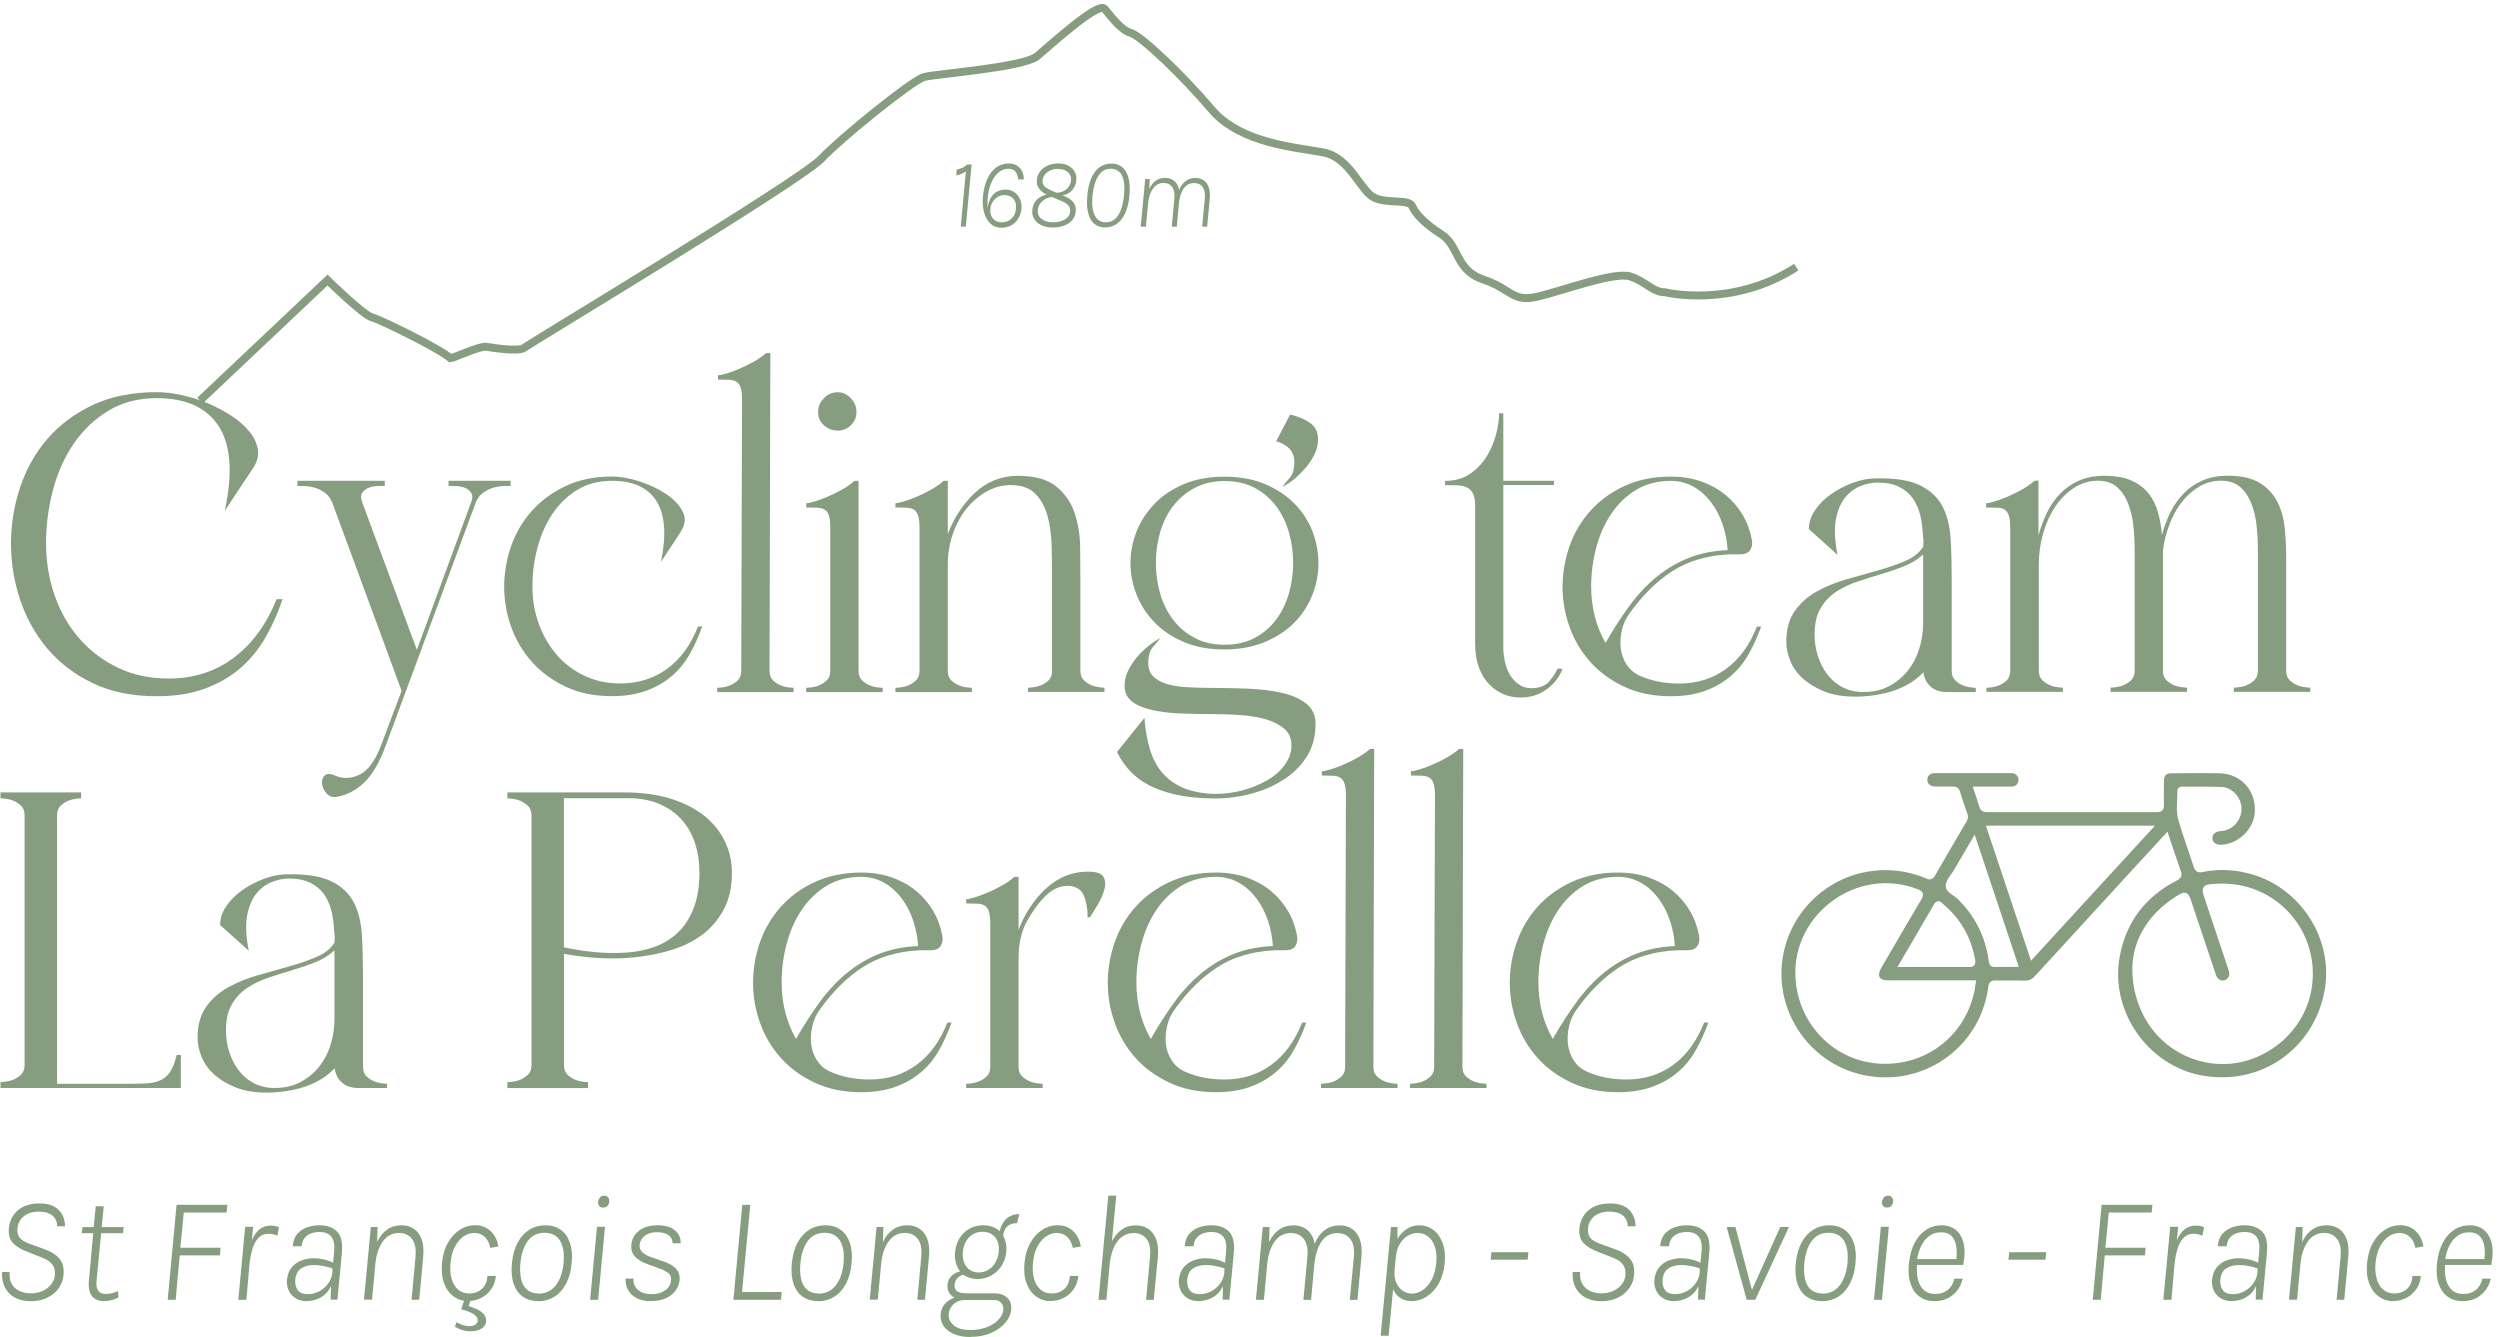 <svg xmlns="http://www.w3.org/2000/svg" width="316" height="169" viewBox="0 0 316 169" fill="none"><path d="M25.28 50.631L41.398 35.402C41.398 35.402 45.943 39.846 47.005 40.111C48.068 40.377 55.626 44.094 56.954 45.289C57.219 45.289 60.672 43.696 61.468 43.829C62.265 43.962 65.584 44.493 66.248 43.962C66.912 43.431 101.139 22.87 103.795 20.081C106.45 17.293 115.336 10.133 116.797 9.735C118.258 9.336 129.401 8.54 131.127 7.079C132.853 5.619 138.818 0.185 139.615 1.104C140.412 2.023 141.607 3.76 142.934 4.158C144.262 4.556 149.441 9.469 153.148 13.841C156.856 18.212 164.026 18.621 167.346 19.285C170.665 19.949 171.993 24.198 173.719 24.994C175.445 25.791 178.101 25.127 178.499 26.057C178.898 26.986 179.96 28.181 182.217 29.642C184.474 31.102 183.943 34.156 187.528 35.351C191.113 36.546 191.113 38.273 194.423 37.476C197.732 36.679 204.106 34.289 206.097 34.953C208.089 35.617 208.886 36.945 210.479 36.945C210.479 36.945 218.895 39.028 227.046 33.768" stroke="#869D80" stroke-miterlimit="10"></path><path d="M31.98 59.18L28.405 64.573C29.437 59.844 29.192 56.28 27.66 53.9C26.128 51.52 23.513 50.325 19.816 50.325C17.497 50.325 15.475 50.846 13.728 51.898C11.982 52.95 10.521 54.329 9.346 56.035C8.172 57.74 7.293 59.701 6.701 61.907C6.119 64.114 5.822 66.371 5.822 68.689C5.822 71.008 6.19 73.204 6.915 75.278C7.641 77.351 8.682 79.169 10.041 80.722C11.399 82.274 13.023 83.5 14.923 84.409C16.823 85.318 18.958 85.767 21.307 85.767C24.442 85.767 27.17 84.909 29.498 83.173C31.827 81.447 33.655 78.965 34.973 75.727H35.719C35.147 77.433 34.442 79.036 33.584 80.528C32.726 82.019 31.674 83.326 30.407 84.429C29.141 85.532 27.639 86.4 25.893 87.044C24.146 87.687 22.124 88.004 19.805 88.004C16.71 88.004 14.014 87.453 11.716 86.349C9.418 85.246 7.508 83.786 5.976 81.968C4.444 80.15 3.3 78.086 2.534 75.778C1.768 73.47 1.39 71.121 1.39 68.73C1.39 66.34 1.768 63.94 2.534 61.632C3.3 59.323 4.444 57.27 5.976 55.493C7.508 53.716 9.418 52.286 11.716 51.193C14.014 50.11 16.71 49.569 19.805 49.569C20.796 49.569 21.869 49.692 23.002 49.947C24.136 50.202 25.249 50.55 26.342 51.009C27.425 51.469 28.426 52.01 29.335 52.613C30.244 53.215 30.979 53.879 31.551 54.584C32.123 55.299 32.471 56.045 32.593 56.831C32.716 57.618 32.511 58.394 31.98 59.18Z" fill="#869D80"></path><path d="M42.603 100.71C42.072 100.812 41.633 100.679 41.295 100.312C40.959 99.934 40.764 99.535 40.703 99.106C40.652 98.677 40.754 98.32 41.02 98.044C41.285 97.758 41.745 97.758 42.378 98.044C43.41 98.473 44.452 98.422 45.504 97.881C46.556 97.35 47.434 96.134 48.149 94.255L50.764 87.32L42.011 63.562C41.796 63.031 41.5 62.622 41.132 62.336C40.754 62.05 40.356 61.836 39.927 61.693C39.498 61.55 39.069 61.468 38.65 61.448C38.221 61.427 37.864 61.417 37.588 61.417V60.774H48.639V61.417C48.353 61.417 48.006 61.417 47.597 61.448C47.189 61.468 46.821 61.55 46.505 61.693C46.188 61.836 45.933 62.05 45.759 62.336C45.585 62.622 45.596 63.031 45.81 63.562L52.694 82.141L59.527 63.562C59.742 63.031 59.762 62.622 59.578 62.336C59.405 62.05 59.15 61.836 58.833 61.693C58.516 61.55 58.148 61.468 57.74 61.448C57.331 61.427 56.984 61.417 56.698 61.417V60.774H64.542V61.417C64.257 61.417 63.899 61.417 63.48 61.448C63.051 61.468 62.622 61.55 62.203 61.693C61.775 61.836 61.376 62.05 60.998 62.336C60.62 62.622 60.334 63.031 60.12 63.562L48.752 94.255C47.965 96.39 47.056 97.942 46.025 98.923C44.993 99.903 43.849 100.496 42.613 100.71H42.603Z" fill="#869D80"></path><path d="M86.104 67.138L83.541 71.029C84.256 67.618 84.061 65.054 82.979 63.338C81.896 61.632 80.017 60.774 77.351 60.774C75.676 60.774 74.215 61.162 72.969 61.918C71.723 62.684 70.681 63.685 69.844 64.931C69.006 66.177 68.373 67.597 67.944 69.201C67.515 70.804 67.3 72.439 67.3 74.114C67.3 75.789 67.566 77.362 68.097 78.832C68.628 80.314 69.374 81.611 70.344 82.734C71.304 83.858 72.469 84.746 73.837 85.4C75.206 86.054 76.728 86.391 78.403 86.391C80.65 86.391 82.611 85.778 84.307 84.552C85.992 83.327 87.299 81.539 88.229 79.19H88.76C88.331 80.395 87.82 81.549 87.207 82.632C86.605 83.715 85.849 84.654 84.94 85.431C84.031 86.217 82.958 86.84 81.712 87.3C80.466 87.759 79.006 87.994 77.331 87.994C75.124 87.994 73.174 87.596 71.488 86.789C69.793 85.992 68.373 84.94 67.219 83.643C66.065 82.346 65.186 80.865 64.604 79.21C64.012 77.556 63.726 75.87 63.726 74.165C63.726 72.459 64.022 70.712 64.604 69.037C65.186 67.362 66.065 65.881 67.219 64.584C68.373 63.287 69.803 62.235 71.488 61.438C73.174 60.642 75.124 60.233 77.331 60.233C78.393 60.233 79.567 60.437 80.824 60.846C82.09 61.254 83.204 61.785 84.164 62.419C85.124 63.052 85.829 63.787 86.268 64.605C86.717 65.422 86.646 66.259 86.084 67.117L86.104 67.138Z" fill="#869D80"></path><path d="M100.311 87.473H90.649V86.942C91.292 86.912 91.793 86.82 92.171 86.677C92.549 86.534 92.896 86.319 93.213 86.033C93.529 85.747 93.693 85.339 93.693 84.808L93.795 50.54C93.795 49.896 93.744 49.406 93.631 49.049C93.529 48.691 93.356 48.436 93.121 48.272C92.886 48.109 92.579 48.027 92.191 48.007C91.803 47.986 91.323 47.976 90.751 47.976V47.445C90.925 47.445 91.262 47.373 91.762 47.23C92.263 47.087 92.825 46.883 93.448 46.618C94.071 46.352 94.683 46.046 95.286 45.709C95.889 45.372 96.41 45.004 96.839 44.616H97.37L97.267 84.808C97.267 85.339 97.431 85.747 97.748 86.033C98.064 86.319 98.412 86.534 98.789 86.677C99.167 86.82 99.668 86.912 100.311 86.942V87.473Z" fill="#869D80"></path><path d="M104.949 84.808V66.709C104.949 66.065 104.897 65.575 104.785 65.217C104.683 64.86 104.509 64.605 104.274 64.441C104.04 64.278 103.733 64.196 103.345 64.175C102.957 64.155 102.477 64.145 101.905 64.145V63.614C102.078 63.614 102.416 63.542 102.916 63.399C103.416 63.256 103.978 63.052 104.601 62.786C105.224 62.521 105.837 62.214 106.44 61.877C107.042 61.54 107.563 61.173 107.992 60.785H108.523V84.808C108.523 85.339 108.687 85.747 109.003 86.033C109.32 86.319 109.667 86.534 110.045 86.677C110.423 86.82 110.924 86.912 111.567 86.942V87.474H101.905V86.942C102.548 86.912 103.049 86.82 103.427 86.677C103.805 86.534 104.152 86.319 104.468 86.033C104.785 85.747 104.949 85.339 104.949 84.808ZM103.406 52.082C103.406 51.408 103.651 50.816 104.152 50.325C104.652 49.825 105.235 49.58 105.909 49.58C106.511 49.58 107.053 49.825 107.533 50.325C108.013 50.826 108.258 51.408 108.258 52.082C108.258 52.756 108.013 53.318 107.533 53.767C107.053 54.217 106.511 54.431 105.909 54.431C105.235 54.431 104.642 54.207 104.152 53.767C103.662 53.328 103.406 52.767 103.406 52.082Z" fill="#869D80"></path><path d="M132.976 84.807V72.581C132.976 71.447 132.955 70.212 132.925 68.894C132.884 67.576 132.72 66.361 132.414 65.237C132.108 64.114 131.607 63.184 130.892 62.439C130.177 61.693 129.135 61.315 127.746 61.315C126.684 61.315 125.652 61.591 124.682 62.143C123.712 62.694 122.854 63.429 122.118 64.359C121.393 65.288 120.821 66.351 120.413 67.566C120.004 68.782 119.8 70.038 119.8 71.356V84.807C119.8 85.338 119.963 85.747 120.28 86.033C120.596 86.319 120.944 86.533 121.322 86.676C121.7 86.819 122.2 86.911 122.843 86.942V87.473H113.181V86.942C113.825 86.911 114.325 86.819 114.703 86.676C115.081 86.533 115.428 86.319 115.745 86.033C116.061 85.747 116.225 85.338 116.225 84.807V66.708C116.225 66.065 116.174 65.574 116.061 65.217C115.959 64.859 115.786 64.604 115.551 64.441C115.316 64.277 115.009 64.195 114.621 64.175C114.233 64.155 113.753 64.144 113.181 64.144V63.613C113.355 63.613 113.692 63.542 114.192 63.399C114.693 63.256 115.255 63.052 115.878 62.786C116.501 62.52 117.114 62.214 117.716 61.877C118.319 61.54 118.84 61.172 119.269 60.784H119.8V67.505C120.188 66.473 120.678 65.513 121.271 64.624C121.863 63.736 122.517 62.95 123.242 62.275C123.967 61.601 124.794 61.07 125.693 60.702C126.592 60.335 127.573 60.141 128.604 60.141C130.769 60.141 132.414 60.59 133.517 61.499C134.62 62.408 135.396 63.532 135.836 64.859C136.275 66.187 136.51 67.617 136.53 69.129C136.551 70.641 136.561 72.019 136.561 73.266V84.797C136.561 85.328 136.724 85.737 137.041 86.023C137.357 86.309 137.705 86.523 138.083 86.666C138.461 86.809 138.961 86.901 139.605 86.932V87.463H129.942V86.932C130.586 86.901 131.086 86.809 131.464 86.666C131.842 86.523 132.189 86.309 132.506 86.023C132.823 85.737 132.986 85.328 132.986 84.797L132.976 84.807Z" fill="#869D80"></path><path d="M144.66 90.731C144.762 92.222 144.997 93.56 145.355 94.735C145.712 95.909 146.243 96.9 146.958 97.728C147.673 98.545 148.572 99.178 149.655 99.627C150.737 100.067 152.045 100.312 153.577 100.353C154.752 100.353 155.906 100.199 157.05 99.903C158.183 99.597 159.215 99.178 160.145 98.647C161.074 98.116 161.82 97.462 162.381 96.696C162.943 95.93 163.239 95.103 163.239 94.214C163.239 93.325 162.953 92.672 162.381 92.161C161.809 91.64 161.054 91.242 160.114 90.956C159.174 90.67 158.102 90.486 156.907 90.394C155.712 90.302 154.476 90.261 153.199 90.261C151.841 90.261 150.513 90.231 149.195 90.18C147.878 90.128 146.693 89.985 145.641 89.751C144.589 89.516 143.741 89.168 143.108 88.688C142.474 88.208 142.148 87.544 142.148 86.686C142.148 86.043 142.291 85.42 142.577 84.817C142.863 84.215 143.23 83.643 143.669 83.112C144.109 82.58 144.609 82.1 145.14 81.671C145.671 81.242 146.172 80.905 146.632 80.66C146.458 80.946 146.162 81.314 145.753 81.753C145.345 82.202 145.14 82.866 145.14 83.755C145.14 84.501 145.355 85.093 145.784 85.512C146.213 85.93 146.795 86.257 147.541 86.472C148.286 86.686 149.154 86.819 150.135 86.87C151.115 86.921 152.157 86.952 153.26 86.952C154.792 86.952 156.325 86.993 157.877 87.054C159.43 87.126 160.819 87.299 162.065 87.585C163.311 87.871 164.322 88.321 165.108 88.944C165.895 89.567 166.283 90.425 166.283 91.528C166.283 93.091 165.915 94.459 165.19 95.613C164.465 96.767 163.495 97.738 162.279 98.524C161.074 99.311 159.705 99.903 158.194 100.312C156.682 100.72 155.14 100.925 153.577 100.925C150.554 100.925 147.99 100.475 145.886 99.566C143.782 98.657 142.219 97.156 141.188 95.052L144.66 90.731ZM154.752 60.253C156.713 60.253 158.429 60.569 159.899 61.192C161.38 61.815 162.626 62.643 163.638 63.674C164.649 64.706 165.405 65.881 165.905 67.198C166.406 68.516 166.651 69.854 166.651 71.202C166.651 72.55 166.395 73.888 165.875 75.206C165.354 76.523 164.598 77.688 163.607 78.699C162.606 79.71 161.37 80.527 159.869 81.15C158.378 81.773 156.662 82.09 154.741 82.09C152.821 82.09 151.115 81.784 149.645 81.15C148.164 80.527 146.928 79.7 145.937 78.668C144.936 77.637 144.18 76.472 143.669 75.175C143.159 73.878 142.893 72.55 142.893 71.202C142.893 69.854 143.149 68.475 143.669 67.168C144.18 65.87 144.946 64.706 145.937 63.674C146.928 62.643 148.174 61.815 149.645 61.192C151.126 60.569 152.821 60.253 154.741 60.253H154.752ZM154.803 81.498C156.263 81.498 157.53 81.201 158.623 80.619C159.705 80.037 160.604 79.261 161.319 78.301C162.034 77.341 162.565 76.237 162.923 74.991C163.28 73.745 163.454 72.469 163.454 71.151C163.454 69.833 163.28 68.557 162.923 67.311C162.565 66.064 162.034 64.961 161.319 64.001C160.604 63.041 159.705 62.265 158.623 61.683C157.54 61.1 156.263 60.804 154.803 60.804C153.342 60.804 152.076 61.1 150.983 61.683C149.9 62.275 148.991 63.041 148.256 64.001C147.53 64.961 146.979 66.064 146.632 67.311C146.274 68.557 146.1 69.833 146.1 71.151C146.1 72.469 146.274 73.745 146.632 74.991C146.989 76.237 147.53 77.341 148.256 78.301C148.981 79.261 149.89 80.037 150.983 80.619C152.065 81.212 153.342 81.498 154.803 81.498ZM163.076 52.398C164.108 52.643 164.955 53.001 165.609 53.471C166.263 53.941 166.6 54.615 166.6 55.503C166.6 56.147 166.457 56.77 166.171 57.372C165.885 57.975 165.517 58.547 165.078 59.078C164.628 59.609 164.148 60.089 163.638 60.518C163.117 60.947 162.616 61.284 162.116 61.529C162.289 61.243 162.586 60.886 162.994 60.437C163.403 59.997 163.607 59.323 163.607 58.435C163.607 57.72 163.403 57.158 162.994 56.729C162.586 56.3 162.024 55.983 161.309 55.769L163.066 52.408L163.076 52.398Z" fill="#869D80"></path><path d="M197.507 84.542C197.119 85.574 196.445 86.432 195.505 87.126C194.566 87.821 193.452 88.168 192.165 88.168C191.42 88.168 190.705 88.025 190.031 87.739C189.357 87.453 188.754 87.034 188.213 86.483C187.681 85.931 187.252 85.226 186.936 84.379C186.619 83.531 186.456 82.509 186.456 81.335V63.879C186.456 63.236 186.364 62.745 186.19 62.388C186.017 62.031 185.751 61.775 185.414 61.612C185.077 61.448 184.679 61.367 184.209 61.346C183.749 61.326 183.228 61.316 182.656 61.316V60.784C183.902 60.784 184.965 60.488 185.833 59.875C186.701 59.273 187.406 58.537 187.937 57.659C188.468 56.781 188.866 55.861 189.111 54.881C189.357 53.9 189.489 53.022 189.489 52.235H190.02V60.774H196.425V61.305H190.02V81.968C190.02 82.428 190.082 82.969 190.204 83.572C190.327 84.174 190.531 84.726 190.817 85.226C191.103 85.727 191.471 86.146 191.941 86.483C192.4 86.82 192.972 86.993 193.646 86.993C194.576 86.963 195.26 86.707 195.699 86.248C196.139 85.788 196.547 85.196 196.905 84.491L197.487 84.542H197.507Z" fill="#869D80"></path><path d="M211.174 88.004C208.967 88.004 207.006 87.606 205.301 86.799C203.595 86.002 202.155 84.95 201 83.653C199.846 82.356 198.968 80.875 198.386 79.22C197.793 77.566 197.507 75.88 197.507 74.175C197.507 72.469 197.804 70.722 198.386 69.047C198.968 67.372 199.846 65.891 201 64.594C202.155 63.297 203.585 62.245 205.301 61.448C207.006 60.651 208.967 60.243 211.174 60.243C212.593 60.243 213.89 60.447 215.045 60.856C216.199 61.264 217.21 61.826 218.088 62.541C218.957 63.256 219.682 64.094 220.254 65.054C220.826 66.014 221.214 67.066 221.428 68.2C221.53 68.731 221.459 69.18 221.214 69.538C220.969 69.895 220.54 70.069 219.937 70.069H218.548C215.739 70.212 213.339 70.927 211.368 72.203C209.396 73.48 207.609 75.247 206.005 77.484C205.505 78.158 205.168 78.894 204.994 79.7C204.821 80.497 204.769 81.263 204.861 81.968C204.953 82.683 205.178 83.337 205.556 83.939C205.934 84.542 206.434 85.001 207.078 85.328C208.61 86.043 210.336 86.401 212.256 86.401C214.503 86.401 216.464 85.788 218.15 84.562C219.845 83.337 221.153 81.549 222.072 79.2H222.603C222.174 80.405 221.663 81.559 221.05 82.642C220.448 83.725 219.692 84.664 218.783 85.441C217.874 86.227 216.801 86.85 215.555 87.31C214.309 87.769 212.849 88.004 211.174 88.004ZM211.174 60.784C209.498 60.784 208.038 61.172 206.792 61.928C205.546 62.684 204.504 63.695 203.666 64.941C202.829 66.187 202.195 67.607 201.767 69.211C201.338 70.814 201.123 72.449 201.123 74.124C201.123 76.759 201.726 79.139 202.941 81.273C203.973 79.455 205.025 77.841 206.087 76.412C207.149 74.992 208.314 73.776 209.56 72.786C210.806 71.795 212.154 71.019 213.594 70.467C215.034 69.915 216.628 69.609 218.374 69.538C218.303 68.394 218.088 67.301 217.731 66.259C217.373 65.207 216.883 64.277 216.26 63.46C215.637 62.643 214.902 61.989 214.044 61.509C213.186 61.029 212.226 60.784 211.163 60.784H211.174Z" fill="#869D80"></path><path d="M234.502 88.055C233.01 88.055 231.713 87.841 230.63 87.412C229.548 86.983 228.639 86.441 227.903 85.788C227.178 85.134 226.637 84.378 226.3 83.551C225.963 82.724 225.789 81.906 225.789 81.12C225.789 79.516 226.157 78.209 226.882 77.198C227.607 76.187 228.537 75.37 229.66 74.746C230.784 74.123 232.03 73.613 233.398 73.225C234.767 72.836 236.095 72.459 237.372 72.101C238.648 71.743 239.813 71.345 240.844 70.896C241.876 70.457 242.622 69.854 243.091 69.108C243.122 68.679 243.132 68.414 243.122 68.312C243.112 68.21 243.081 67.924 243.04 67.454C243 66.596 242.887 65.789 242.693 65.023C242.499 64.257 242.182 63.572 241.764 62.97C241.335 62.367 240.752 61.887 240.027 61.53C239.302 61.172 238.383 60.998 237.28 60.998C236.636 60.998 235.942 61.142 235.196 61.428C234.45 61.714 233.787 62.204 233.225 62.898C232.663 63.593 232.265 64.522 232.05 65.697C231.836 66.871 231.907 68.353 232.265 70.13L228.639 66.871C228.639 66.054 228.894 65.258 229.415 64.492C229.926 63.726 230.61 63.051 231.448 62.459C232.285 61.867 233.204 61.397 234.226 61.019C235.237 60.641 236.248 60.457 237.239 60.457C239.66 60.426 241.508 60.733 242.795 61.397C244.072 62.05 245.001 62.949 245.573 64.093C246.145 65.237 246.472 66.596 246.564 68.179C246.656 69.762 246.697 71.458 246.697 73.276V84.807C246.697 85.338 246.86 85.747 247.177 86.033C247.494 86.319 247.841 86.533 248.219 86.676C248.597 86.819 249.097 86.911 249.741 86.942V87.473H246.053C245.236 87.473 244.562 87.248 244.052 86.809C243.541 86.36 243.224 85.747 243.122 84.971C242.519 85.614 241.845 86.135 241.089 86.543C240.344 86.952 239.578 87.269 238.791 87.483C238.005 87.698 237.239 87.851 236.493 87.933C235.748 88.025 235.084 88.065 234.522 88.065L234.502 88.055ZM243.091 70.069C242.448 70.671 241.672 71.161 240.742 71.539C239.813 71.917 238.842 72.254 237.831 72.55C236.82 72.857 235.799 73.174 234.788 73.511C233.776 73.848 232.867 74.287 232.06 74.818C231.264 75.349 230.61 76.044 230.11 76.902C229.609 77.76 229.364 78.863 229.364 80.211C229.364 81.171 229.507 82.09 229.793 82.958C230.079 83.827 230.477 84.603 230.998 85.277C231.509 85.951 232.152 86.482 232.918 86.881C233.684 87.269 234.542 87.473 235.503 87.473C236.749 87.473 237.841 87.228 238.781 86.727C239.721 86.227 240.518 85.573 241.161 84.756C241.804 83.939 242.285 83.01 242.601 81.978C242.918 80.946 243.081 79.894 243.081 78.832V70.079L243.091 70.069Z" fill="#869D80"></path><path d="M251.048 86.942C251.692 86.911 252.192 86.819 252.57 86.676C252.948 86.533 253.295 86.319 253.612 86.033C253.929 85.747 254.092 85.338 254.092 84.807V66.708C254.092 66.065 254.041 65.574 253.929 65.217C253.827 64.859 253.653 64.604 253.418 64.441C253.183 64.277 252.877 64.195 252.489 64.175C252.1 64.155 251.62 64.144 251.048 64.144V63.613C251.222 63.613 251.559 63.542 252.06 63.399C252.56 63.256 253.122 63.052 253.745 62.786C254.368 62.52 254.981 62.214 255.583 61.877C256.186 61.54 256.707 61.172 257.136 60.784L257.667 60.733V67.668C257.953 66.637 258.31 65.666 258.76 64.757C259.199 63.848 259.761 63.052 260.445 62.357C261.129 61.663 261.916 61.121 262.825 60.733C263.734 60.345 264.776 60.141 265.95 60.141C267.37 60.141 268.535 60.345 269.444 60.753C270.353 61.162 271.068 61.714 271.609 62.408C272.14 63.103 272.538 63.899 272.784 64.808C273.029 65.717 273.192 66.647 273.264 67.607C273.55 66.575 273.917 65.615 274.357 64.727C274.806 63.838 275.358 63.041 276.042 62.347C276.716 61.652 277.513 61.111 278.422 60.723C279.331 60.335 280.372 60.13 281.547 60.13C283.324 60.13 284.703 60.447 285.684 61.07C286.664 61.693 287.4 62.51 287.9 63.521C288.401 64.533 288.697 65.656 288.809 66.882C288.922 68.107 288.973 69.343 288.973 70.589V84.787C288.973 85.318 289.136 85.727 289.453 86.013C289.769 86.298 290.117 86.513 290.494 86.656C290.872 86.799 291.373 86.891 292.016 86.921V87.453H282.354V86.921C282.998 86.891 283.498 86.799 283.876 86.656C284.254 86.513 284.601 86.298 284.918 86.013C285.234 85.727 285.398 85.318 285.398 84.787V69.517C285.398 68.516 285.347 67.505 285.234 66.473C285.132 65.442 284.907 64.502 284.57 63.644C284.233 62.786 283.764 62.091 283.161 61.56C282.558 61.029 281.741 60.764 280.71 60.764C279.749 60.764 278.851 61.009 278.013 61.489C277.176 61.969 276.44 62.623 275.797 63.44C275.153 64.257 274.632 65.197 274.224 66.269C273.815 67.341 273.539 68.445 273.396 69.578V84.787C273.396 85.318 273.56 85.727 273.876 86.013C274.193 86.298 274.54 86.513 274.918 86.656C275.296 86.799 275.797 86.891 276.44 86.921V87.453H266.778V86.921C267.421 86.891 267.922 86.799 268.3 86.656C268.678 86.513 269.025 86.298 269.342 86.013C269.658 85.727 269.822 85.318 269.822 84.787V69.517C269.822 68.516 269.77 67.505 269.658 66.473C269.556 65.442 269.331 64.502 268.994 63.644C268.657 62.786 268.187 62.091 267.585 61.56C266.982 61.029 266.165 60.764 265.133 60.764C264.102 60.764 263.07 61.07 262.141 61.673C261.211 62.275 260.425 63.082 259.761 64.073C259.097 65.074 258.596 66.197 258.239 67.464C257.881 68.731 257.708 70.017 257.708 71.335V84.787C257.708 85.318 257.871 85.727 258.188 86.013C258.504 86.298 258.852 86.513 259.23 86.656C259.608 86.799 260.108 86.891 260.752 86.921V87.453H251.089V86.921L251.048 86.942Z" fill="#869D80"></path><path d="M10.255 100.159V100.905C9.612 100.945 9.112 101.027 8.734 101.17C8.356 101.313 8.008 101.528 7.692 101.814C7.375 102.1 7.212 102.508 7.212 103.039V136.99H16.394C17.211 136.99 17.936 136.97 18.559 136.939C19.183 136.909 19.744 136.776 20.245 136.561C20.745 136.347 21.164 135.989 21.501 135.489C21.838 134.988 22.114 134.284 22.328 133.354H22.86V137.521H0.062V136.776C0.705 136.745 1.206 136.653 1.584 136.51C1.962 136.367 2.309 136.153 2.626 135.867C2.942 135.581 3.106 135.172 3.106 134.641V103.039C3.106 102.508 2.942 102.1 2.626 101.814C2.309 101.528 1.962 101.313 1.584 101.17C1.206 101.027 0.705 100.935 0.062 100.905V100.159H10.255Z" fill="#869D80"></path><path d="M33.687 138.104C32.195 138.104 30.898 137.889 29.816 137.46C28.733 137.031 27.824 136.49 27.088 135.836C26.363 135.182 25.822 134.427 25.485 133.599C25.148 132.772 24.974 131.955 24.974 131.168C24.974 129.565 25.342 128.257 26.067 127.246C26.792 126.235 27.722 125.418 28.845 124.795C29.969 124.172 31.215 123.661 32.584 123.273C33.952 122.885 35.28 122.507 36.557 122.149C37.833 121.792 38.998 121.394 40.029 120.944C41.061 120.505 41.807 119.902 42.276 119.157C42.307 118.728 42.317 118.462 42.307 118.36C42.297 118.258 42.266 117.972 42.225 117.502C42.185 116.644 42.072 115.837 41.878 115.071C41.684 114.305 41.367 113.621 40.949 113.018C40.52 112.416 39.938 111.935 39.212 111.578C38.487 111.22 37.568 111.047 36.465 111.047C35.821 111.047 35.127 111.19 34.381 111.476C33.636 111.762 32.972 112.252 32.41 112.947C31.848 113.641 31.45 114.571 31.235 115.745C31.021 116.92 31.092 118.401 31.45 120.178L27.824 116.92C27.824 116.103 28.079 115.306 28.6 114.54C29.111 113.774 29.795 113.1 30.633 112.507C31.47 111.915 32.389 111.445 33.411 111.067C34.422 110.689 35.433 110.506 36.424 110.506C38.845 110.475 40.693 110.781 41.98 111.445C43.257 112.099 44.187 112.998 44.758 114.142C45.331 115.286 45.657 116.644 45.749 118.227C45.841 119.81 45.882 121.506 45.882 123.324V134.855C45.882 135.387 46.045 135.795 46.362 136.081C46.679 136.367 47.026 136.582 47.404 136.725C47.782 136.868 48.282 136.96 48.926 136.99V137.521H45.239C44.421 137.521 43.747 137.297 43.237 136.857C42.726 136.408 42.409 135.795 42.307 135.019C41.705 135.662 41.03 136.183 40.275 136.592C39.529 137 38.763 137.317 37.977 137.532C37.19 137.746 36.424 137.899 35.678 137.981C34.933 138.073 34.269 138.114 33.707 138.114L33.687 138.104ZM42.287 120.117C41.643 120.719 40.867 121.21 39.938 121.588C39.008 121.966 38.038 122.303 37.027 122.599C36.015 122.905 34.994 123.222 33.983 123.559C32.972 123.896 32.063 124.335 31.256 124.866C30.459 125.397 29.805 126.092 29.305 126.95C28.804 127.808 28.559 128.911 28.559 130.259C28.559 131.219 28.702 132.139 28.988 133.007C29.274 133.875 29.672 134.651 30.194 135.325C30.704 135.999 31.348 136.531 32.114 136.929C32.88 137.317 33.738 137.521 34.698 137.521C35.944 137.521 37.037 137.276 37.977 136.776C38.916 136.275 39.713 135.622 40.356 134.804C41 133.987 41.48 133.058 41.796 132.026C42.113 130.995 42.276 129.943 42.276 128.88V120.127L42.287 120.117Z" fill="#869D80"></path><path d="M64.113 100.159H78.842C81.15 100.159 83.162 100.435 84.878 100.986C86.584 101.538 88.004 102.273 89.127 103.203C90.251 104.132 91.088 105.205 91.66 106.43C92.232 107.656 92.518 108.953 92.518 110.301C92.518 112.119 92.171 113.672 91.476 114.969C90.782 116.266 89.863 117.339 88.729 118.176C87.595 119.014 86.278 119.657 84.807 120.097C83.326 120.546 81.804 120.842 80.221 121.006C78.638 121.169 77.075 121.189 75.522 121.087C73.97 120.985 72.56 120.801 71.283 120.556V134.651C71.283 135.182 71.447 135.591 71.763 135.877C72.08 136.163 72.427 136.377 72.805 136.52C73.183 136.663 73.684 136.755 74.327 136.786V137.532H64.134V136.786C64.777 136.755 65.278 136.663 65.656 136.52C66.034 136.377 66.381 136.163 66.697 135.877C67.014 135.591 67.177 135.182 67.177 134.651V103.049C67.177 102.518 67.014 102.11 66.697 101.824C66.381 101.538 66.034 101.323 65.656 101.18C65.278 101.037 64.777 100.945 64.134 100.915V100.169L64.113 100.159ZM88.402 110.189C88.402 108.943 88.228 107.758 87.871 106.635C87.513 105.511 86.962 104.53 86.216 103.673C85.471 102.815 84.521 102.14 83.387 101.64C82.243 101.139 80.915 100.894 79.383 100.894H71.273V119.739C72.591 120.025 73.919 120.229 75.277 120.352C76.635 120.474 77.943 120.495 79.23 120.403C80.507 120.311 81.702 120.066 82.805 119.657C83.908 119.249 84.878 118.646 85.716 117.839C86.553 117.043 87.207 116.011 87.687 114.765C88.167 113.519 88.412 111.987 88.412 110.179L88.402 110.189Z" fill="#869D80"></path><path d="M108.85 138.053C106.644 138.053 104.683 137.654 102.977 136.847C101.272 136.051 99.831 134.999 98.677 133.702C97.523 132.404 96.645 130.923 96.062 129.269C95.47 127.614 95.184 125.929 95.184 124.223C95.184 122.517 95.48 120.771 96.062 119.096C96.645 117.421 97.523 115.94 98.677 114.642C99.831 113.345 101.261 112.293 102.977 111.497C104.683 110.7 106.644 110.291 108.85 110.291C110.27 110.291 111.567 110.496 112.721 110.904C113.876 111.313 114.887 111.874 115.765 112.589C116.633 113.304 117.358 114.142 117.93 115.102C118.502 116.062 118.891 117.114 119.105 118.248C119.207 118.779 119.136 119.228 118.891 119.586C118.645 119.943 118.216 120.117 117.614 120.117H116.225C113.416 120.26 111.016 120.975 109.044 122.252C107.073 123.528 105.286 125.296 103.682 127.532C103.182 128.206 102.844 128.942 102.671 129.749C102.497 130.545 102.446 131.312 102.538 132.016C102.63 132.731 102.855 133.385 103.233 133.988C103.611 134.59 104.111 135.05 104.755 135.377C106.287 136.092 108.013 136.449 109.933 136.449C112.18 136.449 114.141 135.836 115.826 134.611C117.522 133.385 118.829 131.597 119.749 129.248H120.28C119.851 130.454 119.34 131.608 118.727 132.69C118.125 133.773 117.369 134.713 116.46 135.489C115.551 136.275 114.478 136.899 113.232 137.358C111.986 137.818 110.525 138.053 108.85 138.053ZM108.85 110.833C107.175 110.833 105.715 111.221 104.469 111.977C103.222 112.732 102.181 113.744 101.343 114.99C100.506 116.236 99.872 117.655 99.443 119.259C99.014 120.863 98.8 122.497 98.8 124.172C98.8 126.807 99.402 129.187 100.618 131.322C101.65 129.504 102.701 127.89 103.764 126.46C104.826 125.04 105.99 123.825 107.236 122.834C108.483 121.843 109.831 121.067 111.271 120.515C112.711 119.964 114.305 119.657 116.051 119.586C115.98 118.442 115.765 117.349 115.408 116.307C115.05 115.255 114.56 114.326 113.937 113.509C113.314 112.692 112.578 112.038 111.72 111.558C110.862 111.078 109.902 110.833 108.84 110.833H108.85Z" fill="#869D80"></path><path d="M137.459 115.96C137.49 115.316 137.418 114.611 137.214 113.825C137.02 113.038 136.673 112.528 136.172 112.272C135.855 112.099 135.508 111.997 135.13 111.976C134.752 111.956 134.385 112.007 134.007 112.109C133.629 112.211 133.282 112.374 132.965 112.589C132.648 112.803 132.383 113.018 132.168 113.232C131.239 114.162 130.432 115.275 129.737 116.572C129.043 117.87 128.716 119.483 128.747 121.404V134.855C128.747 135.386 128.91 135.795 129.227 136.081C129.543 136.367 129.89 136.581 130.268 136.724C130.646 136.867 131.147 136.959 131.79 136.99V137.521H122.128V136.99C122.771 136.959 123.272 136.867 123.65 136.724C124.028 136.581 124.375 136.367 124.692 136.081C125.008 135.795 125.172 135.386 125.172 134.855V116.756C125.172 116.113 125.121 115.622 125.008 115.265C124.906 114.908 124.732 114.652 124.498 114.489C124.263 114.325 123.956 114.244 123.568 114.223C123.18 114.203 122.7 114.193 122.128 114.193V113.661C122.302 113.661 122.639 113.59 123.139 113.447C123.64 113.304 124.201 113.1 124.824 112.834C125.447 112.569 126.06 112.262 126.663 111.925C127.266 111.588 127.786 111.22 128.215 110.832H128.747V117.553C129.39 115.847 130.279 114.366 131.412 113.12C132.229 112.191 133.149 111.476 134.16 110.955C135.171 110.444 136.305 110.178 137.551 110.178C138.583 110.178 139.226 110.393 139.471 110.822C139.716 111.251 139.767 111.772 139.604 112.395C139.441 113.018 139.165 113.661 138.777 114.315C138.388 114.979 138.051 115.52 137.765 115.939H137.449L137.459 115.96Z" fill="#869D80"></path><path d="M153.689 138.053C151.483 138.053 149.522 137.654 147.816 136.847C146.11 136.051 144.67 134.999 143.516 133.702C142.362 132.404 141.484 130.923 140.901 129.269C140.309 127.614 140.023 125.929 140.023 124.223C140.023 122.517 140.319 120.771 140.901 119.096C141.484 117.421 142.362 115.94 143.516 114.642C144.67 113.345 146.1 112.293 147.816 111.497C149.522 110.7 151.483 110.291 153.689 110.291C155.109 110.291 156.406 110.496 157.56 110.904C158.714 111.313 159.726 111.874 160.604 112.589C161.472 113.304 162.197 114.142 162.769 115.102C163.341 116.062 163.73 117.114 163.944 118.248C164.046 118.779 163.975 119.228 163.729 119.586C163.484 119.943 163.055 120.117 162.453 120.117H161.064C158.255 120.26 155.855 120.975 153.883 122.252C151.912 123.528 150.125 125.296 148.521 127.532C148.02 128.206 147.683 128.942 147.51 129.749C147.336 130.545 147.285 131.312 147.377 132.016C147.469 132.731 147.694 133.385 148.072 133.988C148.449 134.59 148.95 135.05 149.593 135.377C151.125 136.092 152.852 136.449 154.772 136.449C157.019 136.449 158.98 135.836 160.665 134.611C162.361 133.385 163.668 131.597 164.587 129.248H165.119C164.69 130.454 164.179 131.608 163.566 132.69C162.963 133.773 162.208 134.713 161.299 135.489C160.39 136.275 159.317 136.899 158.071 137.358C156.825 137.818 155.364 138.053 153.689 138.053ZM153.689 110.833C152.014 110.833 150.554 111.221 149.307 111.977C148.061 112.732 147.02 113.744 146.182 114.99C145.344 116.236 144.711 117.655 144.282 119.259C143.853 120.863 143.639 122.497 143.639 124.172C143.639 126.807 144.241 129.187 145.457 131.322C146.488 129.504 147.54 127.89 148.603 126.46C149.665 125.04 150.829 123.825 152.075 122.834C153.322 121.843 154.67 121.067 156.11 120.515C157.55 119.964 159.143 119.657 160.89 119.586C160.818 118.442 160.604 117.349 160.247 116.307C159.889 115.255 159.399 114.326 158.776 113.509C158.153 112.692 157.417 112.038 156.559 111.558C155.701 111.078 154.741 110.833 153.679 110.833H153.689Z" fill="#869D80"></path><path d="M176.64 137.522H166.978V136.991C167.621 136.96 168.121 136.868 168.499 136.725C168.877 136.582 169.225 136.368 169.541 136.082C169.858 135.796 170.021 135.387 170.021 134.856L170.123 100.588C170.123 99.945 170.072 99.454 169.96 99.097C169.858 98.739 169.684 98.484 169.449 98.321C169.214 98.157 168.908 98.076 168.52 98.055C168.132 98.035 167.652 98.024 167.08 98.024V97.493C167.253 97.493 167.59 97.422 168.091 97.279C168.591 97.136 169.153 96.932 169.776 96.666C170.399 96.4 171.012 96.094 171.615 95.757C172.217 95.42 172.738 95.052 173.167 94.664H173.698L173.596 134.856C173.596 135.387 173.76 135.796 174.076 136.082C174.393 136.368 174.74 136.582 175.118 136.725C175.496 136.868 175.996 136.96 176.64 136.991V137.522Z" fill="#869D80"></path><path d="M187.896 137.522H178.233V136.991C178.877 136.96 179.377 136.868 179.755 136.725C180.133 136.582 180.48 136.368 180.797 136.082C181.114 135.796 181.277 135.387 181.277 134.856L181.379 100.588C181.379 99.945 181.328 99.454 181.216 99.097C181.114 98.739 180.94 98.484 180.705 98.321C180.47 98.157 180.164 98.076 179.776 98.055C179.388 98.035 178.907 98.024 178.336 98.024V97.493C178.509 97.493 178.846 97.422 179.347 97.279C179.847 97.136 180.409 96.932 181.032 96.666C181.655 96.4 182.268 96.094 182.87 95.757C183.473 95.42 183.994 95.052 184.423 94.664H184.954L184.852 134.856C184.852 135.387 185.015 135.796 185.332 136.082C185.649 136.368 185.996 136.582 186.374 136.725C186.752 136.868 187.252 136.96 187.896 136.991V137.522Z" fill="#869D80"></path><path d="M204.503 138.053C202.297 138.053 200.336 137.654 198.63 136.847C196.924 136.051 195.484 134.999 194.33 133.702C193.176 132.404 192.298 130.923 191.715 129.269C191.123 127.614 190.837 125.929 190.837 124.223C190.837 122.517 191.133 120.771 191.715 119.096C192.298 117.421 193.176 115.94 194.33 114.642C195.484 113.345 196.914 112.293 198.63 111.497C200.336 110.7 202.297 110.291 204.503 110.291C205.923 110.291 207.22 110.496 208.374 110.904C209.528 111.313 210.54 111.874 211.418 112.589C212.286 113.304 213.011 114.142 213.583 115.102C214.155 116.062 214.543 117.114 214.758 118.248C214.86 118.779 214.789 119.228 214.543 119.586C214.298 119.943 213.869 120.117 213.267 120.117H211.878C209.069 120.26 206.668 120.975 204.697 122.252C202.726 123.528 200.938 125.296 199.335 127.532C198.834 128.206 198.497 128.942 198.324 129.749C198.15 130.545 198.099 131.312 198.191 132.016C198.283 132.731 198.508 133.385 198.885 133.988C199.263 134.59 199.764 135.05 200.407 135.377C201.939 136.092 203.666 136.449 205.586 136.449C207.833 136.449 209.794 135.836 211.479 134.611C213.175 133.385 214.482 131.597 215.401 129.248H215.933C215.504 130.454 214.993 131.608 214.38 132.69C213.777 133.773 213.022 134.713 212.113 135.489C211.203 136.275 210.131 136.899 208.885 137.358C207.639 137.818 206.178 138.053 204.503 138.053ZM204.503 110.833C202.828 110.833 201.367 111.221 200.121 111.977C198.875 112.732 197.833 113.744 196.996 114.99C196.158 116.236 195.525 117.655 195.096 119.259C194.667 120.863 194.453 122.497 194.453 124.172C194.453 126.807 195.055 129.187 196.271 131.322C197.302 129.504 198.354 127.89 199.417 126.46C200.479 125.04 201.643 123.825 202.889 122.834C204.135 121.843 205.484 121.067 206.924 120.515C208.364 119.964 209.957 119.657 211.704 119.586C211.632 118.442 211.418 117.349 211.061 116.307C210.703 115.255 210.213 114.326 209.59 113.509C208.967 112.692 208.231 112.038 207.373 111.558C206.515 111.078 205.555 110.833 204.493 110.833H204.503Z" fill="#869D80"></path><path d="M122.241 20.786H122.813L122.078 28.64H121.444L122.088 21.654C121.894 21.797 121.69 21.909 121.475 22.001C121.261 22.093 121.046 22.144 120.862 22.165L120.934 21.419C121.158 21.399 121.393 21.327 121.618 21.225C121.843 21.123 122.057 20.98 122.251 20.786H122.241Z" fill="#869D80"></path><path d="M126.561 28.784C126.01 28.784 125.55 28.61 125.183 28.263C124.815 27.916 124.549 27.446 124.386 26.853C124.222 26.261 124.171 25.597 124.243 24.861C124.325 24.003 124.509 23.248 124.795 22.625C125.08 21.991 125.448 21.511 125.908 21.174C126.367 20.837 126.899 20.664 127.501 20.664C127.9 20.664 128.237 20.745 128.523 20.919C128.809 21.093 129.023 21.328 129.176 21.624C129.329 21.92 129.411 22.277 129.411 22.676H128.696C128.666 22.267 128.553 21.94 128.359 21.695C128.165 21.45 127.859 21.338 127.44 21.338C126.919 21.338 126.459 21.542 126.051 21.951C125.642 22.359 125.315 22.931 125.091 23.677C124.866 24.422 124.784 25.291 124.835 26.281C124.917 25.699 125.07 25.239 125.295 24.902C125.52 24.565 125.795 24.32 126.112 24.177C126.429 24.034 126.756 23.963 127.093 23.963C127.511 23.963 127.879 24.065 128.196 24.279C128.512 24.494 128.757 24.78 128.921 25.148C129.084 25.515 129.156 25.934 129.115 26.414C129.064 26.884 128.921 27.303 128.696 27.66C128.472 28.018 128.165 28.293 127.797 28.498C127.43 28.692 127.011 28.794 126.551 28.794L126.561 28.784ZM126.623 28.099C127.103 28.099 127.511 27.946 127.848 27.64C128.186 27.333 128.38 26.915 128.42 26.373C128.472 25.842 128.359 25.423 128.083 25.117C127.808 24.81 127.43 24.657 126.96 24.657C126.653 24.657 126.367 24.739 126.112 24.892C125.857 25.045 125.642 25.25 125.479 25.515C125.315 25.77 125.213 26.056 125.183 26.373C125.132 26.915 125.254 27.333 125.53 27.64C125.806 27.946 126.173 28.099 126.623 28.099Z" fill="#869D80"></path><path d="M133.007 28.753C132.486 28.753 132.026 28.661 131.628 28.467C131.229 28.273 130.933 28.018 130.729 27.68C130.525 27.343 130.443 26.976 130.484 26.547C130.525 26.026 130.719 25.587 131.046 25.25C131.383 24.913 131.791 24.698 132.282 24.606C132.077 24.504 131.873 24.361 131.679 24.198C131.475 24.024 131.311 23.82 131.189 23.575C131.066 23.329 131.025 23.043 131.066 22.717C131.097 22.328 131.229 21.981 131.464 21.675C131.689 21.368 132.006 21.123 132.404 20.939C132.802 20.756 133.262 20.664 133.793 20.664C134.273 20.664 134.692 20.756 135.049 20.95C135.407 21.144 135.673 21.399 135.846 21.716C136.03 22.043 136.091 22.4 136.05 22.808C136.01 23.248 135.846 23.646 135.55 24.014C135.254 24.381 134.835 24.596 134.304 24.688L134.569 24.8C135.06 25.015 135.427 25.27 135.673 25.566C135.918 25.863 136.02 26.261 135.969 26.761C135.928 27.17 135.785 27.517 135.53 27.823C135.274 28.12 134.937 28.355 134.508 28.518C134.079 28.681 133.579 28.763 132.996 28.763L133.007 28.753ZM133.088 28.099C133.722 28.099 134.232 27.977 134.631 27.721C135.029 27.466 135.244 27.149 135.274 26.741C135.305 26.434 135.233 26.169 135.039 25.965C134.845 25.76 134.58 25.576 134.253 25.444L132.956 24.892C132.455 24.964 132.036 25.158 131.72 25.464C131.393 25.77 131.219 26.118 131.178 26.496C131.127 27.006 131.291 27.405 131.658 27.68C132.026 27.956 132.506 28.099 133.099 28.099H133.088ZM133.558 24.361C134.049 24.341 134.457 24.198 134.794 23.922C135.131 23.646 135.325 23.278 135.376 22.839C135.427 22.4 135.295 22.043 134.988 21.767C134.682 21.491 134.253 21.348 133.701 21.348C133.354 21.348 133.048 21.409 132.772 21.542C132.496 21.665 132.261 21.838 132.087 22.053C131.914 22.267 131.812 22.502 131.781 22.757C131.75 23.084 131.832 23.34 132.006 23.523C132.179 23.707 132.435 23.871 132.762 24.024L133.558 24.371V24.361Z" fill="#869D80"></path><path d="M139.696 28.753C139.155 28.753 138.706 28.6 138.338 28.304C137.97 28.007 137.705 27.548 137.551 26.955C137.388 26.353 137.357 25.607 137.439 24.708C137.511 23.82 137.695 23.074 137.96 22.471C138.236 21.869 138.583 21.419 139.012 21.123C139.441 20.827 139.931 20.674 140.483 20.674C141.034 20.674 141.474 20.827 141.841 21.123C142.209 21.419 142.475 21.869 142.638 22.471C142.801 23.074 142.842 23.82 142.761 24.708C142.679 25.607 142.505 26.353 142.219 26.955C141.943 27.558 141.586 28.007 141.147 28.304C140.708 28.6 140.228 28.753 139.676 28.753H139.696ZM139.778 28.099C140.442 28.099 140.963 27.803 141.341 27.211C141.719 26.618 141.964 25.781 142.076 24.698C142.189 23.626 142.097 22.798 141.821 22.206C141.535 21.624 141.065 21.328 140.391 21.328C139.717 21.328 139.237 21.624 138.849 22.206C138.461 22.788 138.215 23.615 138.093 24.698C137.991 25.781 138.083 26.618 138.369 27.211C138.655 27.803 139.124 28.099 139.768 28.099H139.778Z" fill="#869D80"></path><path d="M144.19 28.641L144.752 22.625H145.314C145.314 22.829 145.314 23.044 145.294 23.248C145.294 23.462 145.283 23.667 145.273 23.871C145.477 23.422 145.753 23.085 146.09 22.839C146.427 22.594 146.826 22.482 147.265 22.482C147.745 22.482 148.133 22.615 148.439 22.88C148.746 23.146 148.95 23.514 149.042 24.014C149.257 23.503 149.532 23.115 149.89 22.87C150.237 22.615 150.646 22.492 151.095 22.492C151.514 22.492 151.871 22.594 152.157 22.799C152.443 23.003 152.658 23.299 152.791 23.687C152.923 24.075 152.964 24.545 152.913 25.107L152.586 28.651H151.953L152.29 25.107C152.351 24.474 152.259 23.994 152.014 23.646C151.769 23.299 151.412 23.136 150.932 23.136C150.554 23.136 150.237 23.238 149.972 23.442C149.706 23.646 149.502 23.942 149.348 24.31C149.195 24.678 149.083 25.117 149.022 25.628L148.746 28.651H148.113L148.439 25.107C148.501 24.453 148.409 23.963 148.153 23.626C147.898 23.289 147.541 23.125 147.091 23.125C146.519 23.125 146.07 23.36 145.733 23.84C145.396 24.31 145.191 24.944 145.12 25.72L144.844 28.651H144.18L144.19 28.641Z" fill="#869D80"></path><path d="M3.801 164.465C3.096 164.465 2.473 164.322 1.921 164.036C1.37 163.75 0.951 163.331 0.644 162.78C0.348 162.228 0.215 161.554 0.267 160.778H1.216C1.165 161.39 1.257 161.901 1.492 162.299C1.727 162.698 2.054 162.994 2.483 163.188C2.912 163.382 3.372 163.484 3.882 163.484C4.475 163.484 4.985 163.372 5.435 163.157C5.884 162.943 6.231 162.657 6.497 162.31C6.752 161.962 6.906 161.595 6.936 161.186C6.987 160.624 6.875 160.165 6.599 159.807C6.323 159.45 5.894 159.174 5.322 158.97L3.617 158.285C2.728 157.959 2.074 157.581 1.645 157.131C1.216 156.682 1.043 156.049 1.125 155.221C1.216 154.312 1.594 153.567 2.258 152.984C2.922 152.402 3.841 152.116 5.006 152.116C6.048 152.116 6.844 152.382 7.386 152.903C7.927 153.434 8.203 154.128 8.223 154.997H7.232C7.212 154.404 6.998 153.944 6.599 153.628C6.191 153.311 5.629 153.148 4.904 153.148C4.107 153.148 3.474 153.352 2.994 153.75C2.524 154.149 2.258 154.659 2.207 155.283C2.166 155.783 2.268 156.181 2.503 156.467C2.738 156.753 3.147 156.998 3.709 157.203L5.813 157.969C6.548 158.245 7.12 158.622 7.529 159.123C7.947 159.623 8.111 160.308 8.029 161.166C7.988 161.748 7.784 162.289 7.447 162.8C7.1 163.3 6.62 163.709 6.007 164.015C5.394 164.322 4.659 164.475 3.811 164.475L3.801 164.465Z" fill="#869D80"></path><path d="M13.197 164.465C12.758 164.465 12.38 164.373 12.063 164.199C11.747 164.026 11.522 163.75 11.379 163.382C11.236 163.015 11.185 162.555 11.226 162.003L11.808 155.63L12.207 155.875H10.317L10.44 155.099H12.278L11.798 155.538L12.104 152.474H13.116L12.809 155.538L12.421 155.099H15.638L15.546 155.875H12.329L12.809 155.63L12.196 162.014C12.155 162.524 12.227 162.913 12.431 163.168C12.636 163.433 12.942 163.556 13.371 163.556C13.616 163.556 13.861 163.525 14.117 163.464C14.372 163.403 14.627 163.311 14.913 163.188L14.985 163.995C14.678 164.148 14.382 164.271 14.086 164.342C13.79 164.424 13.504 164.455 13.218 164.455L13.197 164.465Z" fill="#869D80"></path><path d="M21.195 164.292L22.318 152.29H28.743L28.641 153.261H23.227L22.798 157.714H27.885L27.803 158.684H22.717L22.206 164.292H21.195Z" fill="#869D80"></path><path d="M30.122 164.291L30.99 155.068H32.001L31.828 156.784C32.104 156.141 32.441 155.661 32.829 155.364C33.217 155.068 33.687 154.915 34.238 154.915C34.381 154.915 34.545 154.925 34.729 154.956C34.912 154.987 35.086 155.038 35.26 155.119L35.066 156.182C34.882 156.11 34.698 156.059 34.504 156.008C34.31 155.967 34.116 155.947 33.932 155.947C33.411 155.947 32.992 156.12 32.655 156.478C32.328 156.835 32.073 157.315 31.889 157.928C31.705 158.551 31.583 159.256 31.511 160.063L31.143 164.291H30.132H30.122Z" fill="#869D80"></path><path d="M38.814 164.465C38.201 164.465 37.7 164.332 37.312 164.067C36.914 163.801 36.638 163.464 36.465 163.045C36.291 162.627 36.23 162.208 36.27 161.769C36.342 161.125 36.536 160.604 36.863 160.206C37.19 159.808 37.598 159.511 38.089 159.328C38.579 159.144 39.11 159.042 39.661 159.042C40.06 159.042 40.479 159.093 40.908 159.185C41.337 159.276 41.735 159.419 42.103 159.614L42.225 158.296C42.327 157.366 42.205 156.713 41.878 156.314C41.551 155.916 41.051 155.722 40.377 155.722C39.999 155.722 39.651 155.783 39.314 155.906C38.977 156.028 38.712 156.223 38.497 156.488C38.283 156.754 38.16 157.101 38.129 157.53H36.996C37.057 156.866 37.251 156.335 37.598 155.947C37.946 155.559 38.364 155.283 38.855 155.119C39.345 154.956 39.856 154.874 40.377 154.874C41.337 154.874 42.072 155.14 42.603 155.671C43.124 156.202 43.328 157.08 43.216 158.316L42.654 164.281H41.796C41.796 163.985 41.806 163.709 41.817 163.423C41.827 163.137 41.837 162.862 41.837 162.576C41.531 163.219 41.092 163.689 40.54 163.995C39.988 164.302 39.406 164.455 38.803 164.455L38.814 164.465ZM38.906 163.587C39.416 163.587 39.917 163.454 40.397 163.199C40.877 162.933 41.275 162.565 41.592 162.075C41.909 161.585 42.052 161.003 42.031 160.329C41.633 160.196 41.224 160.083 40.826 160.012C40.428 159.94 40.039 159.9 39.672 159.9C39.059 159.9 38.528 160.032 38.089 160.308C37.649 160.584 37.394 161.064 37.322 161.758C37.282 162.259 37.374 162.698 37.619 163.045C37.864 163.403 38.293 163.577 38.895 163.577L38.906 163.587Z" fill="#869D80"></path><path d="M46.004 164.292L46.872 155.089H47.73L47.669 156.999C47.985 156.314 48.404 155.794 48.925 155.426C49.446 155.058 50.049 154.874 50.723 154.874C51.366 154.874 51.908 155.027 52.347 155.344C52.786 155.651 53.113 156.11 53.317 156.703C53.521 157.295 53.572 158.02 53.491 158.868L52.99 164.292H52.02L52.52 158.868C52.612 157.867 52.469 157.121 52.081 156.611C51.693 156.1 51.152 155.845 50.457 155.845C49.589 155.845 48.895 156.202 48.384 156.927C47.863 157.652 47.556 158.613 47.444 159.797L47.025 164.281H46.014L46.004 164.292Z" fill="#869D80"></path><path d="M59.179 164.465C58.495 164.465 57.892 164.271 57.361 163.893C56.83 163.515 56.422 162.964 56.146 162.239C55.87 161.524 55.778 160.666 55.87 159.655C55.962 158.643 56.217 157.785 56.626 157.07C57.034 156.355 57.535 155.814 58.137 155.436C58.74 155.058 59.373 154.864 60.047 154.864C60.456 154.864 60.834 154.936 61.171 155.069C61.508 155.201 61.794 155.395 62.049 155.641C62.294 155.886 62.499 156.161 62.662 156.488C62.826 156.815 62.928 157.162 62.999 157.551L61.978 157.734C61.865 157.132 61.62 156.672 61.263 156.335C60.895 156.008 60.466 155.845 59.956 155.845C59.475 155.845 59.016 155.998 58.587 156.294C58.158 156.59 57.79 157.03 57.494 157.591C57.198 158.153 57.014 158.848 56.942 159.655C56.871 160.4 56.922 161.074 57.085 161.646C57.249 162.228 57.525 162.678 57.903 163.005C58.28 163.332 58.761 163.495 59.322 163.495C59.945 163.495 60.476 163.301 60.905 162.923C61.334 162.545 61.569 161.994 61.61 161.279H62.672C62.621 161.902 62.427 162.463 62.1 162.933C61.774 163.413 61.355 163.781 60.844 164.047C60.333 164.312 59.782 164.445 59.179 164.445V164.465ZM57.504 167.683L57.698 167.131C58.219 167.407 58.679 167.57 59.077 167.611C59.486 167.652 59.802 167.601 60.037 167.458C60.272 167.315 60.385 167.131 60.385 166.886C60.385 166.641 60.282 166.426 60.047 166.243C59.812 166.059 59.537 165.906 59.22 165.783C58.904 165.66 58.587 165.568 58.291 165.507L58.832 163.853L59.629 163.904L59.108 165.477L58.699 164.945C59.271 165.088 59.761 165.252 60.17 165.436C60.578 165.62 60.895 165.834 61.12 166.079C61.334 166.324 61.447 166.6 61.447 166.917C61.447 167.284 61.314 167.581 61.048 167.805C60.783 168.02 60.435 168.163 60.027 168.234C59.608 168.296 59.179 168.285 58.73 168.193C58.28 168.102 57.872 167.938 57.514 167.693L57.504 167.683Z" fill="#869D80"></path><path d="M68.035 164.465C67.279 164.465 66.646 164.281 66.105 163.914C65.574 163.546 65.175 163.005 64.93 162.29C64.685 161.575 64.603 160.706 64.706 159.675C64.808 158.643 65.053 157.765 65.441 157.05C65.829 156.335 66.33 155.794 66.922 155.426C67.525 155.058 68.199 154.874 68.944 154.874C69.69 154.874 70.344 155.068 70.875 155.446C71.406 155.824 71.794 156.376 72.039 157.091C72.284 157.806 72.366 158.674 72.254 159.685C72.162 160.717 71.917 161.585 71.528 162.3C71.14 163.015 70.65 163.556 70.047 163.924C69.445 164.292 68.771 164.475 68.025 164.475L68.035 164.465ZM68.076 163.515C68.985 163.515 69.71 163.168 70.252 162.463C70.793 161.769 71.12 160.839 71.232 159.675C71.345 158.51 71.212 157.581 70.814 156.876C70.415 156.182 69.761 155.824 68.842 155.824C67.923 155.824 67.228 156.171 66.718 156.856C66.207 157.54 65.89 158.48 65.778 159.665C65.707 160.42 65.737 161.095 65.87 161.667C66.003 162.249 66.248 162.698 66.616 163.015C66.983 163.331 67.463 163.495 68.076 163.495V163.515Z" fill="#869D80"></path><path d="M74.593 164.291L75.461 155.068H76.472L75.604 164.291H74.593ZM76.217 152.637C76.002 152.637 75.839 152.566 75.737 152.433C75.624 152.29 75.584 152.116 75.604 151.902C75.624 151.718 75.696 151.544 75.818 151.381C75.941 151.217 76.125 151.136 76.37 151.136C76.595 151.136 76.758 151.207 76.871 151.36C76.983 151.514 77.034 151.687 77.013 151.902C76.983 152.137 76.901 152.321 76.758 152.443C76.615 152.576 76.431 152.637 76.227 152.637H76.217Z" fill="#869D80"></path><path d="M82.294 164.465C81.559 164.465 80.946 164.343 80.456 164.077C79.966 163.811 79.608 163.474 79.383 163.045C79.149 162.616 79.046 162.136 79.077 161.615H80.068C80.037 162.228 80.242 162.708 80.67 163.066C81.099 163.423 81.661 163.587 82.346 163.587C83.03 163.587 83.581 163.434 84.041 163.117C84.501 162.8 84.766 162.392 84.817 161.881C84.868 161.462 84.756 161.135 84.47 160.911C84.184 160.686 83.786 160.482 83.265 160.308L81.814 159.777C81.12 159.532 80.599 159.205 80.242 158.807C79.884 158.408 79.741 157.908 79.802 157.295C79.853 156.815 80.017 156.396 80.303 156.028C80.579 155.671 80.956 155.385 81.436 155.181C81.916 154.976 82.478 154.874 83.112 154.874C84.072 154.874 84.807 155.089 85.318 155.518C85.829 155.947 86.063 156.488 86.033 157.152H85.022C85.001 156.682 84.817 156.335 84.46 156.1C84.102 155.865 83.643 155.753 83.081 155.753C82.591 155.753 82.182 155.824 81.865 155.977C81.549 156.131 81.314 156.325 81.15 156.56C80.987 156.794 80.885 157.029 80.854 157.275C80.803 157.693 80.916 158.03 81.202 158.296C81.488 158.561 81.886 158.776 82.407 158.939L83.847 159.44C84.541 159.665 85.073 159.961 85.44 160.359C85.808 160.747 85.961 161.258 85.89 161.871C85.849 162.32 85.675 162.749 85.379 163.148C85.083 163.546 84.674 163.863 84.164 164.097C83.653 164.332 83.03 164.455 82.305 164.455L82.294 164.465Z" fill="#869D80"></path><path d="M92.702 164.292L93.825 152.29H94.836L93.794 163.311H98.809L98.718 164.292H92.691H92.702Z" fill="#869D80"></path><path d="M103.417 164.465C102.661 164.465 102.028 164.281 101.486 163.914C100.955 163.546 100.557 163.005 100.312 162.29C100.066 161.575 99.985 160.706 100.087 159.675C100.189 158.643 100.434 157.765 100.822 157.05C101.21 156.335 101.711 155.794 102.303 155.426C102.906 155.058 103.58 154.874 104.326 154.874C105.071 154.874 105.725 155.068 106.256 155.446C106.787 155.824 107.175 156.376 107.421 157.091C107.666 157.806 107.747 158.674 107.635 159.685C107.543 160.717 107.298 161.585 106.91 162.3C106.522 163.015 106.031 163.556 105.429 163.924C104.826 164.292 104.152 164.475 103.406 164.475L103.417 164.465ZM103.468 163.515C104.377 163.515 105.102 163.168 105.643 162.463C106.185 161.769 106.512 160.839 106.624 159.675C106.736 158.51 106.603 157.581 106.205 156.876C105.807 156.182 105.153 155.824 104.234 155.824C103.315 155.824 102.62 156.171 102.109 156.856C101.599 157.54 101.282 158.48 101.17 159.665C101.098 160.42 101.129 161.095 101.262 161.667C101.394 162.249 101.639 162.698 102.007 163.015C102.375 163.331 102.855 163.495 103.468 163.495V163.515Z" fill="#869D80"></path><path d="M109.933 164.292L110.801 155.089H111.659L111.597 156.999C111.914 156.314 112.333 155.794 112.854 155.426C113.375 155.058 113.977 154.874 114.651 154.874C115.295 154.874 115.836 155.027 116.275 155.344C116.715 155.651 117.041 156.11 117.246 156.703C117.45 157.295 117.501 158.02 117.419 158.868L116.919 164.292H115.949L116.449 158.868C116.541 157.867 116.398 157.121 116.01 156.611C115.622 156.1 115.08 155.845 114.386 155.845C113.518 155.845 112.823 156.202 112.312 156.927C111.792 157.652 111.485 158.613 111.373 159.797L110.954 164.281H109.943L109.933 164.292Z" fill="#869D80"></path><path d="M122.69 169C121.863 169 121.158 168.877 120.576 168.622C119.993 168.377 119.554 168.03 119.268 167.601C118.982 167.172 118.86 166.681 118.89 166.15C118.931 165.629 119.105 165.19 119.421 164.822C119.738 164.455 120.147 164.189 120.657 164.026C120.331 163.862 120.085 163.627 119.942 163.341C119.789 163.055 119.728 162.749 119.759 162.412C119.799 161.952 119.973 161.574 120.279 161.278C120.586 160.982 120.954 160.788 121.362 160.696C121.117 160.39 120.933 160.032 120.821 159.613C120.708 159.195 120.668 158.735 120.719 158.234C120.79 157.56 120.984 156.968 121.311 156.467C121.638 155.967 122.057 155.569 122.567 155.293C123.078 155.017 123.65 154.874 124.283 154.874C124.702 154.874 125.09 154.935 125.448 155.068C125.805 155.201 126.112 155.385 126.357 155.64C126.449 155.211 126.612 154.833 126.827 154.506C127.041 154.18 127.317 153.924 127.654 153.74C127.991 153.557 128.379 153.465 128.839 153.465L128.553 154.609C128.052 154.609 127.654 154.731 127.358 154.986C127.062 155.232 126.867 155.64 126.786 156.192C126.949 156.467 127.061 156.764 127.143 157.111C127.215 157.448 127.235 157.826 127.194 158.224C127.133 158.898 126.929 159.491 126.592 160.012C126.255 160.533 125.826 160.931 125.294 161.227C124.763 161.523 124.191 161.666 123.548 161.666C123.221 161.666 122.904 161.615 122.598 161.523C122.292 161.431 122.026 161.299 121.781 161.135C121.515 161.176 121.27 161.299 121.056 161.513C120.841 161.728 120.708 162.014 120.657 162.371C120.617 162.688 120.708 162.953 120.913 163.158C121.127 163.372 121.546 163.474 122.2 163.474H125.652C126.367 163.474 126.919 163.658 127.307 164.026C127.695 164.393 127.868 164.884 127.817 165.486C127.776 166.079 127.531 166.641 127.092 167.172C126.643 167.713 126.04 168.142 125.284 168.479C124.528 168.816 123.66 168.98 122.669 168.98L122.69 169ZM122.68 168.111C123.436 168.111 124.12 167.989 124.733 167.754C125.346 167.519 125.836 167.202 126.204 166.814C126.571 166.426 126.775 166.017 126.816 165.568C126.847 165.221 126.755 164.935 126.561 164.69C126.367 164.445 126.05 164.322 125.601 164.322H121.985C121.393 164.322 120.903 164.496 120.525 164.853C120.147 165.211 119.942 165.64 119.912 166.13C119.881 166.671 120.096 167.141 120.555 167.529C121.015 167.917 121.72 168.111 122.69 168.111H122.68ZM123.711 160.839C124.171 160.839 124.58 160.727 124.947 160.492C125.305 160.267 125.601 159.95 125.836 159.552C126.061 159.154 126.204 158.715 126.244 158.224C126.316 157.489 126.163 156.886 125.795 156.406C125.427 155.936 124.896 155.701 124.202 155.701C123.507 155.701 122.945 155.936 122.496 156.396C122.046 156.856 121.781 157.468 121.709 158.224C121.628 158.96 121.781 159.583 122.138 160.083C122.506 160.584 123.027 160.839 123.701 160.839H123.711Z" fill="#869D80"></path><path d="M132.802 164.465C132.117 164.465 131.515 164.271 130.984 163.893C130.453 163.515 130.044 162.964 129.768 162.239C129.492 161.524 129.401 160.666 129.492 159.655C129.584 158.643 129.84 157.785 130.248 157.07C130.657 156.355 131.157 155.814 131.76 155.436C132.363 155.058 132.996 154.864 133.67 154.864C134.079 154.864 134.456 154.936 134.794 155.069C135.131 155.201 135.417 155.395 135.672 155.641C135.917 155.886 136.121 156.161 136.285 156.488C136.448 156.815 136.55 157.162 136.622 157.551L135.6 157.734C135.488 157.132 135.243 156.672 134.885 156.335C134.518 156.008 134.089 155.845 133.578 155.845C133.098 155.845 132.638 155.998 132.209 156.294C131.78 156.59 131.413 157.03 131.117 157.591C130.82 158.153 130.636 158.848 130.565 159.655C130.493 160.4 130.545 161.074 130.708 161.646C130.871 162.228 131.147 162.678 131.525 163.005C131.903 163.332 132.383 163.495 132.945 163.495C133.568 163.495 134.099 163.301 134.528 162.923C134.957 162.545 135.192 161.994 135.233 161.279H136.295C136.244 161.902 136.05 162.463 135.723 162.933C135.396 163.413 134.977 163.781 134.467 164.047C133.956 164.312 133.404 164.445 132.802 164.445V164.465Z" fill="#869D80"></path><path d="M138.849 164.292L140.095 151.126H141.096L140.544 156.907C140.861 156.284 141.28 155.784 141.79 155.426C142.301 155.058 142.893 154.885 143.567 154.885C144.201 154.885 144.742 155.038 145.181 155.355C145.62 155.671 145.947 156.121 146.162 156.713C146.366 157.305 146.438 158.031 146.356 158.868L145.835 164.292H144.865L145.365 158.868C145.457 157.888 145.324 157.132 144.936 156.621C144.558 156.11 144.007 155.855 143.302 155.855C142.699 155.855 142.178 156.029 141.749 156.376C141.32 156.723 140.973 157.213 140.718 157.847C140.462 158.48 140.309 159.215 140.238 160.063L139.85 164.292H138.838H138.849Z" fill="#869D80"></path><path d="M151.555 164.465C150.942 164.465 150.442 164.332 150.053 164.067C149.655 163.801 149.379 163.464 149.206 163.045C149.032 162.627 148.971 162.208 149.012 161.769C149.083 161.125 149.277 160.604 149.604 160.206C149.931 159.808 150.339 159.511 150.83 159.328C151.32 159.144 151.851 159.042 152.403 159.042C152.801 159.042 153.22 159.093 153.649 159.185C154.078 159.276 154.476 159.419 154.844 159.614L154.966 158.296C155.068 157.366 154.946 156.713 154.619 156.314C154.292 155.916 153.792 155.722 153.118 155.722C152.74 155.722 152.392 155.783 152.055 155.906C151.718 156.028 151.453 156.223 151.238 156.488C151.024 156.754 150.901 157.101 150.871 157.53H149.737C149.798 156.866 149.992 156.335 150.339 155.947C150.687 155.559 151.106 155.283 151.596 155.119C152.086 154.956 152.597 154.874 153.118 154.874C154.078 154.874 154.813 155.14 155.344 155.671C155.865 156.202 156.069 157.08 155.957 158.316L155.395 164.281H154.537C154.537 163.985 154.548 163.709 154.558 163.423C154.568 163.137 154.578 162.862 154.578 162.576C154.272 163.219 153.833 163.689 153.281 163.995C152.73 164.302 152.147 164.455 151.545 164.455L151.555 164.465ZM151.647 163.587C152.158 163.587 152.658 163.454 153.138 163.199C153.618 162.933 154.016 162.565 154.333 162.075C154.65 161.585 154.793 161.003 154.772 160.329C154.374 160.196 153.965 160.083 153.567 160.012C153.169 159.94 152.781 159.9 152.413 159.9C151.8 159.9 151.269 160.032 150.83 160.308C150.391 160.584 150.135 161.064 150.064 161.758C150.023 162.259 150.115 162.698 150.36 163.045C150.605 163.403 151.034 163.577 151.637 163.577L151.647 163.587Z" fill="#869D80"></path><path d="M158.745 164.291L159.613 155.089H160.471C160.471 155.405 160.451 155.722 160.441 156.049C160.43 156.376 160.42 156.692 160.41 157.009C160.727 156.324 161.145 155.804 161.666 155.436C162.187 155.068 162.79 154.884 163.464 154.884C164.199 154.884 164.792 155.089 165.262 155.487C165.731 155.885 166.038 156.467 166.181 157.213C166.508 156.427 166.937 155.844 167.468 155.466C168.009 155.078 168.622 154.884 169.306 154.884C169.95 154.884 170.491 155.037 170.93 155.354C171.37 155.661 171.696 156.12 171.901 156.713C172.105 157.305 172.166 158.03 172.084 158.878L171.584 164.302H170.614L171.124 158.878C171.216 157.918 171.073 157.172 170.706 156.651C170.338 156.13 169.786 155.865 169.051 155.865C168.479 155.865 167.989 156.028 167.59 156.335C167.192 156.651 166.875 157.09 166.64 157.662C166.406 158.234 166.242 158.898 166.14 159.675L165.721 164.302H164.751L165.251 158.878C165.343 157.877 165.2 157.131 164.812 156.621C164.424 156.11 163.883 155.855 163.188 155.855C162.32 155.855 161.625 156.212 161.115 156.937C160.594 157.662 160.287 158.623 160.175 159.807L159.756 164.291H158.745Z" fill="#869D80"></path><path d="M174.515 168.826L175.823 155.089H176.64V155.834C176.64 156.09 176.64 156.335 176.64 156.58C176.977 156.028 177.385 155.599 177.865 155.313C178.345 155.017 178.856 154.874 179.408 154.874C180.051 154.874 180.633 155.068 181.154 155.446C181.675 155.824 182.063 156.376 182.339 157.091C182.615 157.806 182.707 158.664 182.615 159.654C182.523 160.645 182.268 161.503 181.859 162.228C181.45 162.953 180.94 163.495 180.337 163.883C179.734 164.271 179.111 164.465 178.447 164.465C177.906 164.465 177.426 164.332 177.018 164.077C176.609 163.822 176.303 163.444 176.088 162.964L175.526 168.837H174.515V168.826ZM178.529 163.505C178.968 163.505 179.408 163.362 179.837 163.066C180.266 162.77 180.643 162.341 180.95 161.779C181.256 161.207 181.461 160.502 181.542 159.665C181.624 158.847 181.563 158.163 181.369 157.591C181.175 157.029 180.899 156.59 180.511 156.294C180.133 155.998 179.694 155.845 179.203 155.845C178.774 155.845 178.366 155.957 177.957 156.192C177.549 156.427 177.222 156.764 176.946 157.213C176.67 157.663 176.497 158.224 176.435 158.899L176.272 160.553C176.221 161.197 176.303 161.738 176.507 162.177C176.711 162.616 176.997 162.953 177.355 163.178C177.712 163.403 178.1 163.515 178.509 163.515L178.529 163.505Z" fill="#869D80"></path><path d="M188.416 159.226L188.518 158.276H193.196L193.094 159.226H188.426H188.416Z" fill="#869D80"></path><path d="M202.317 164.465C201.612 164.465 200.989 164.322 200.438 164.036C199.886 163.75 199.467 163.331 199.161 162.78C198.865 162.228 198.732 161.554 198.783 160.778H199.733C199.682 161.39 199.774 161.901 200.009 162.299C200.244 162.698 200.571 162.994 201 163.188C201.429 163.382 201.888 163.484 202.399 163.484C202.991 163.484 203.502 163.372 203.951 163.157C204.401 162.943 204.748 162.657 205.014 162.31C205.269 161.962 205.422 161.595 205.453 161.186C205.504 160.624 205.392 160.165 205.116 159.807C204.84 159.45 204.411 159.174 203.839 158.97L202.133 158.285C201.245 157.959 200.591 157.581 200.162 157.131C199.733 156.682 199.559 156.049 199.641 155.221C199.733 154.312 200.111 153.567 200.775 152.984C201.439 152.402 202.358 152.116 203.522 152.116C204.564 152.116 205.361 152.382 205.902 152.903C206.444 153.434 206.719 154.128 206.74 154.997H205.749C205.729 154.404 205.514 153.944 205.116 153.628C204.707 153.311 204.145 153.148 203.42 153.148C202.624 153.148 201.99 153.352 201.51 153.75C201.04 154.149 200.775 154.659 200.724 155.283C200.683 155.783 200.785 156.181 201.02 156.467C201.255 156.753 201.663 156.998 202.225 157.203L204.329 157.969C205.065 158.245 205.637 158.622 206.045 159.123C206.464 159.623 206.627 160.308 206.546 161.166C206.505 161.748 206.301 162.289 205.964 162.8C205.616 163.3 205.136 163.709 204.523 164.015C203.911 164.322 203.175 164.475 202.327 164.475L202.317 164.465Z" fill="#869D80"></path><path d="M211.654 164.465C211.041 164.465 210.54 164.332 210.152 164.067C209.754 163.801 209.478 163.464 209.304 163.045C209.131 162.627 209.069 162.208 209.11 161.769C209.182 161.125 209.376 160.604 209.703 160.206C210.03 159.808 210.438 159.511 210.928 159.328C211.419 159.144 211.95 159.042 212.501 159.042C212.9 159.042 213.318 159.093 213.747 159.185C214.176 159.276 214.575 159.419 214.942 159.614L215.065 158.296C215.167 157.366 215.045 156.713 214.718 156.314C214.391 155.916 213.89 155.722 213.216 155.722C212.838 155.722 212.491 155.783 212.154 155.906C211.817 156.028 211.551 156.223 211.337 156.488C211.122 156.754 211 157.101 210.969 157.53H209.836C209.897 156.866 210.091 156.335 210.438 155.947C210.785 155.559 211.204 155.283 211.694 155.119C212.185 154.956 212.695 154.874 213.216 154.874C214.176 154.874 214.912 155.14 215.443 155.671C215.964 156.202 216.168 157.08 216.056 158.316L215.494 164.281H214.636C214.636 163.985 214.646 163.709 214.656 163.423C214.667 163.137 214.677 162.862 214.677 162.576C214.371 163.219 213.931 163.689 213.38 163.995C212.828 164.302 212.246 164.455 211.643 164.455L211.654 164.465ZM211.735 163.587C212.246 163.587 212.747 163.454 213.227 163.199C213.707 162.933 214.105 162.565 214.422 162.075C214.738 161.585 214.881 161.003 214.861 160.329C214.462 160.196 214.054 160.083 213.656 160.012C213.257 159.94 212.869 159.9 212.501 159.9C211.889 159.9 211.357 160.032 210.918 160.308C210.479 160.584 210.224 161.064 210.152 161.758C210.111 162.259 210.203 162.698 210.448 163.045C210.693 163.403 211.122 163.577 211.725 163.577L211.735 163.587Z" fill="#869D80"></path><path d="M218.251 155.089H219.355L221.448 163.046L225.023 155.089H226.126L221.867 164.292H220.784L218.251 155.089Z" fill="#869D80"></path><path d="M230.314 164.465C229.558 164.465 228.925 164.281 228.384 163.914C227.853 163.546 227.454 163.005 227.209 162.29C226.964 161.575 226.882 160.706 226.984 159.675C227.087 158.643 227.332 157.765 227.72 157.05C228.108 156.335 228.608 155.794 229.201 155.426C229.803 155.058 230.478 154.874 231.223 154.874C231.969 154.874 232.622 155.068 233.154 155.446C233.685 155.824 234.073 156.376 234.318 157.091C234.563 157.806 234.645 158.674 234.533 159.685C234.441 160.717 234.195 161.585 233.807 162.3C233.419 163.015 232.929 163.556 232.326 163.924C231.724 164.292 231.05 164.475 230.304 164.475L230.314 164.465ZM230.365 163.515C231.274 163.515 231.999 163.168 232.541 162.463C233.082 161.769 233.409 160.839 233.521 159.675C233.634 158.51 233.501 157.581 233.103 156.876C232.704 156.182 232.051 155.824 231.131 155.824C230.212 155.824 229.517 156.171 229.007 156.856C228.496 157.54 228.179 158.48 228.067 159.665C227.996 160.42 228.026 161.095 228.159 161.667C228.292 162.249 228.537 162.698 228.905 163.015C229.272 163.331 229.752 163.495 230.365 163.495V163.515Z" fill="#869D80"></path><path d="M236.872 164.291L237.74 155.068H238.751L237.883 164.291H236.872ZM238.496 152.637C238.281 152.637 238.118 152.566 238.016 152.433C237.903 152.29 237.862 152.116 237.883 151.902C237.903 151.718 237.975 151.544 238.097 151.381C238.22 151.217 238.404 151.136 238.649 151.136C238.874 151.136 239.037 151.207 239.149 151.36C239.262 151.514 239.313 151.687 239.292 151.902C239.262 152.137 239.18 152.321 239.037 152.443C238.894 152.576 238.71 152.637 238.506 152.637H238.496Z" fill="#869D80"></path><path d="M244.522 164.465C243.786 164.465 243.163 164.281 242.642 163.903C242.121 163.525 241.743 162.994 241.498 162.279C241.253 161.564 241.182 160.717 241.284 159.716C241.386 158.715 241.621 157.847 241.999 157.121C242.377 156.396 242.857 155.845 243.449 155.456C244.031 155.068 244.685 154.874 245.41 154.874C245.911 154.874 246.34 154.966 246.707 155.14C247.075 155.313 247.382 155.569 247.627 155.896C247.872 156.223 248.056 156.59 248.168 157.019C248.28 157.448 248.331 157.908 248.321 158.418C248.321 158.633 248.301 158.868 248.27 159.123C248.24 159.379 248.199 159.634 248.148 159.889H241.856L242.336 159.593C242.254 160.329 242.275 161.003 242.397 161.595C242.52 162.198 242.765 162.667 243.133 163.025C243.5 163.382 244.001 163.556 244.654 163.556C245.247 163.556 245.758 163.393 246.176 163.066C246.595 162.739 246.881 162.259 247.024 161.626H248.086C247.933 162.249 247.678 162.78 247.33 163.199C246.983 163.617 246.575 163.934 246.095 164.149C245.615 164.363 245.104 164.465 244.552 164.465H244.522ZM242.315 159.317L241.968 159.144H247.749L247.269 159.256C247.351 158.643 247.351 158.071 247.269 157.54C247.187 157.009 247.004 156.58 246.697 156.253C246.391 155.926 245.941 155.763 245.339 155.763C244.736 155.763 244.246 155.926 243.817 156.253C243.388 156.58 243.051 157.019 242.806 157.561C242.55 158.102 242.387 158.684 242.305 159.307L242.315 159.317Z" fill="#869D80"></path><path d="M253.867 159.226L253.969 158.276H258.647L258.545 159.226H253.877H253.867Z" fill="#869D80"></path><path d="M264.521 164.292L265.644 152.29H272.069L271.966 153.261H266.553L266.124 157.714H271.211L271.129 158.684H266.042L265.532 164.292H264.521Z" fill="#869D80"></path><path d="M273.447 164.291L274.315 155.068H275.327L275.153 156.784C275.429 156.141 275.766 155.661 276.154 155.364C276.542 155.068 277.012 154.915 277.564 154.915C277.707 154.915 277.87 154.925 278.054 154.956C278.238 154.987 278.411 155.038 278.585 155.119L278.391 156.182C278.207 156.11 278.023 156.059 277.829 156.008C277.635 155.967 277.441 155.947 277.257 155.947C276.736 155.947 276.317 156.12 275.98 156.478C275.654 156.835 275.398 157.315 275.214 157.928C275.03 158.551 274.908 159.256 274.836 160.063L274.469 164.291H273.457H273.447Z" fill="#869D80"></path><path d="M282.14 164.465C281.527 164.465 281.027 164.332 280.638 164.067C280.24 163.801 279.964 163.464 279.791 163.045C279.617 162.627 279.556 162.208 279.597 161.769C279.668 161.125 279.862 160.604 280.189 160.206C280.516 159.808 280.924 159.511 281.415 159.328C281.905 159.144 282.436 159.042 282.988 159.042C283.386 159.042 283.805 159.093 284.234 159.185C284.663 159.276 285.061 159.419 285.429 159.614L285.551 158.296C285.654 157.366 285.531 156.713 285.204 156.314C284.877 155.916 284.377 155.722 283.703 155.722C283.325 155.722 282.977 155.783 282.64 155.906C282.303 156.028 282.038 156.223 281.823 156.488C281.609 156.754 281.486 157.101 281.456 157.53H280.322C280.383 156.866 280.577 156.335 280.924 155.947C281.272 155.559 281.69 155.283 282.181 155.119C282.671 154.956 283.182 154.874 283.703 154.874C284.663 154.874 285.398 155.14 285.929 155.671C286.45 156.202 286.654 157.08 286.542 158.316L285.98 164.281H285.122C285.122 163.985 285.133 163.709 285.143 163.423C285.153 163.137 285.163 162.862 285.163 162.576C284.857 163.219 284.418 163.689 283.866 163.995C283.315 164.302 282.732 164.455 282.13 164.455L282.14 164.465ZM282.232 163.587C282.743 163.587 283.243 163.454 283.723 163.199C284.203 162.933 284.601 162.565 284.918 162.075C285.235 161.585 285.378 161.003 285.357 160.329C284.959 160.196 284.55 160.083 284.152 160.012C283.754 159.94 283.366 159.9 282.998 159.9C282.385 159.9 281.854 160.032 281.415 160.308C280.975 160.584 280.72 161.064 280.649 161.758C280.608 162.259 280.7 162.698 280.945 163.045C281.19 163.403 281.619 163.577 282.222 163.577L282.232 163.587Z" fill="#869D80"></path><path d="M289.33 164.292L290.198 155.089H291.056L290.995 156.999C291.312 156.314 291.73 155.794 292.251 155.426C292.772 155.058 293.375 154.874 294.049 154.874C294.692 154.874 295.234 155.027 295.673 155.344C296.112 155.651 296.439 156.11 296.643 156.703C296.848 157.295 296.899 158.02 296.817 158.868L296.316 164.292H295.346L295.847 158.868C295.938 157.867 295.796 157.121 295.407 156.611C295.019 156.1 294.478 155.845 293.783 155.845C292.915 155.845 292.221 156.202 291.71 156.927C291.189 157.652 290.883 158.613 290.77 159.797L290.351 164.281H289.34L289.33 164.292Z" fill="#869D80"></path><path d="M302.506 164.465C301.822 164.465 301.219 164.271 300.688 163.893C300.157 163.515 299.749 162.964 299.473 162.239C299.197 161.524 299.105 160.666 299.197 159.655C299.289 158.643 299.544 157.785 299.953 157.07C300.361 156.355 300.862 155.814 301.465 155.436C302.067 155.058 302.7 154.864 303.375 154.864C303.783 154.864 304.161 154.936 304.498 155.069C304.835 155.201 305.121 155.395 305.376 155.641C305.622 155.886 305.826 156.161 305.989 156.488C306.153 156.815 306.255 157.162 306.326 157.551L305.305 157.734C305.193 157.132 304.947 156.672 304.59 156.335C304.222 156.008 303.793 155.845 303.283 155.845C302.803 155.845 302.343 155.998 301.914 156.294C301.485 156.59 301.117 157.03 300.821 157.591C300.525 158.153 300.341 158.848 300.27 159.655C300.198 160.4 300.249 161.074 300.413 161.646C300.576 162.228 300.852 162.678 301.23 163.005C301.608 163.332 302.088 163.495 302.649 163.495C303.272 163.495 303.804 163.301 304.233 162.923C304.662 162.545 304.896 161.994 304.937 161.279H306C305.948 161.902 305.754 162.463 305.428 162.933C305.101 163.413 304.682 163.781 304.171 164.047C303.661 164.312 303.109 164.445 302.506 164.445V164.465Z" fill="#869D80"></path><path d="M311.27 164.465C310.534 164.465 309.911 164.281 309.39 163.903C308.869 163.525 308.491 162.994 308.246 162.279C308.001 161.564 307.93 160.717 308.032 159.716C308.134 158.715 308.369 157.847 308.747 157.121C309.125 156.396 309.605 155.845 310.197 155.456C310.779 155.068 311.433 154.874 312.158 154.874C312.659 154.874 313.088 154.966 313.455 155.14C313.823 155.313 314.13 155.569 314.375 155.896C314.62 156.223 314.804 156.59 314.916 157.019C315.028 157.448 315.079 157.908 315.069 158.418C315.069 158.633 315.049 158.868 315.018 159.123C314.988 159.379 314.947 159.634 314.896 159.889H308.604L309.084 159.593C309.002 160.329 309.023 161.003 309.145 161.595C309.268 162.198 309.513 162.667 309.881 163.025C310.248 163.382 310.749 163.556 311.402 163.556C311.995 163.556 312.506 163.393 312.924 163.066C313.343 162.739 313.629 162.259 313.772 161.626H314.834C314.681 162.249 314.426 162.78 314.079 163.199C313.731 163.617 313.323 163.934 312.843 164.149C312.363 164.363 311.852 164.465 311.3 164.465H311.27ZM309.063 159.317L308.716 159.144H314.497L314.017 159.256C314.099 158.643 314.099 158.071 314.017 157.54C313.936 157.009 313.752 156.58 313.445 156.253C313.139 155.926 312.689 155.763 312.087 155.763C311.484 155.763 310.994 155.926 310.565 156.253C310.136 156.58 309.799 157.019 309.554 157.561C309.298 158.102 309.135 158.684 309.053 159.307L309.063 159.317Z" fill="#869D80"></path><path d="M283.55 110.23C281.722 109.883 280.026 109.883 278.392 110.23C277.83 110.353 277.473 110.148 277.299 109.607C277.064 108.872 276.819 108.136 276.564 107.411C276.145 106.175 275.706 104.898 275.338 103.622C275.103 102.804 275.144 101.977 275.185 101.18C275.205 100.792 275.226 100.394 275.215 100.016C275.215 99.791 275.297 99.659 275.379 99.587C275.552 99.413 275.767 99.434 275.89 99.434H277.248C278.402 99.434 279.597 99.424 280.772 99.465C282.049 99.505 283.192 100.639 283.315 101.987C283.438 103.315 282.58 104.592 281.313 104.949C281.058 105.021 280.813 105.051 280.568 105.072C279.955 105.143 279.628 105.48 279.648 105.95C279.669 106.441 280.047 106.767 280.608 106.778H280.619C282.835 106.778 284.888 104.847 285.011 102.631C285.082 101.303 284.663 100.067 283.826 99.158C282.998 98.259 281.814 97.759 280.506 97.738C278.739 97.708 276.942 97.718 275.205 97.738H274.46C273.816 97.738 273.53 98.024 273.52 98.678C273.51 99.699 273.499 100.731 273.52 101.752C273.52 101.967 273.51 102.222 273.316 102.427C273.122 102.621 272.856 102.651 272.621 102.651C265.471 102.651 258.322 102.651 251.172 102.651C250.794 102.651 250.345 102.57 250.161 101.916C250.038 101.466 249.885 101.027 249.732 100.568L249.354 99.424H254.205C254.675 99.424 254.961 99.24 255.084 98.852C255.217 98.463 255.125 98.147 254.798 97.891C254.655 97.779 254.481 97.728 254.256 97.728H251.601C249.241 97.728 246.882 97.728 244.523 97.728C243.971 97.728 243.614 98.055 243.614 98.566C243.614 99.056 243.981 99.403 244.533 99.413C245.299 99.434 246.065 99.424 246.831 99.413C247.127 99.413 247.566 99.465 247.75 100.077C248.016 100.966 248.312 101.834 248.68 102.856C248.802 103.203 248.772 103.509 248.578 103.836L247.934 104.929C246.81 106.839 245.687 108.749 244.594 110.669C244.185 111.394 243.614 111.119 243.399 111.006L243.276 110.955C241.693 110.312 239.998 109.985 238.313 109.985C236.403 109.985 234.503 110.393 232.736 111.221C229.426 112.773 226.893 115.654 225.79 119.126C224.616 122.814 225.137 126.807 227.22 130.086C229.304 133.375 232.705 135.55 236.556 136.061C240.08 136.531 243.532 135.601 246.32 133.467C249.098 131.332 250.876 128.217 251.325 124.693C251.417 123.998 251.836 123.927 252.224 123.927C252.714 123.927 253.194 123.927 253.684 123.927C254.43 123.927 255.165 123.927 255.911 123.947C256.463 123.968 256.841 123.794 257.239 123.355C261.202 119.014 265.185 114.683 269.159 110.353L273.969 105.123L274.572 106.931C274.94 108.024 275.287 109.076 275.655 110.107C275.849 110.659 275.706 111.016 275.164 111.292C271.12 113.355 268.678 116.634 267.912 121.026C266.728 127.798 271.436 134.621 278.208 135.918C281.803 136.602 285.388 135.887 288.289 133.896C291.19 131.904 293.161 128.83 293.825 125.224C295.081 118.401 290.352 111.537 283.499 110.24L283.55 110.23ZM244.461 114.305C244.594 114.081 244.758 113.948 244.962 113.927C245.238 113.876 245.421 114.091 245.524 114.193C247.781 116.072 249.16 118.452 249.66 121.332C249.701 121.537 249.711 121.802 249.538 122.007C249.364 122.221 249.088 122.231 248.904 122.231H248.863C246.81 122.231 244.758 122.231 242.653 122.231H239.834L241.336 119.668C242.398 117.86 243.43 116.083 244.461 114.305ZM249.66 124.734C249.619 125.01 249.578 125.265 249.517 125.51C248.292 130.862 243.716 134.468 238.272 134.468C238.047 134.468 237.822 134.468 237.598 134.447C232.082 134.151 227.619 129.841 226.995 124.213C226.556 120.301 228.201 116.501 231.387 114.05C234.595 111.578 238.711 110.965 242.398 112.395C242.602 112.477 242.919 112.6 243.031 112.906C243.123 113.182 243.001 113.458 242.858 113.692C241.479 116.011 240.12 118.34 238.762 120.669L237.761 122.395C237.506 122.844 237.444 123.242 237.587 123.508C237.741 123.774 238.098 123.917 238.609 123.917H249.783L249.65 124.734H249.66ZM253.879 122.221C253.286 122.221 252.724 122.221 252.152 122.221H252.112C251.468 122.221 251.407 121.71 251.376 121.496C250.978 118.422 249.64 115.766 247.403 113.58C247.27 113.458 247.096 113.335 246.902 113.202C246.453 112.906 245.953 112.569 245.942 111.987C245.932 111.466 246.269 111.006 246.586 110.557C246.708 110.393 246.821 110.23 246.923 110.067L249.599 105.501L255.176 122.211H253.879V122.221ZM256.718 121.435L251.019 104.367H272.386L256.718 121.435ZM292.109 125.367C291.098 130.586 286.216 134.498 280.956 134.498C280.608 134.498 280.261 134.478 279.914 134.447C273.796 133.834 269.434 128.687 269.526 122.211C269.669 118.636 271.61 115.5 275.001 113.345C275.604 112.957 275.941 112.753 276.308 112.875C276.666 113.008 276.799 113.376 277.023 114.06L277.585 115.735C278.423 118.238 279.26 120.75 280.108 123.253C280.23 123.61 280.486 123.866 280.792 123.927C281.068 123.978 281.344 123.886 281.548 123.671C281.814 123.396 281.844 123.079 281.671 122.558C280.966 120.475 280.271 118.391 279.577 116.297L278.719 113.723C278.443 112.896 278.3 112.487 278.535 112.14C278.77 111.793 279.209 111.762 280.098 111.711C283.724 111.476 287.155 112.865 289.505 115.541C291.864 118.217 292.814 121.802 292.119 125.377L292.109 125.367Z" fill="#869D80"></path></svg>